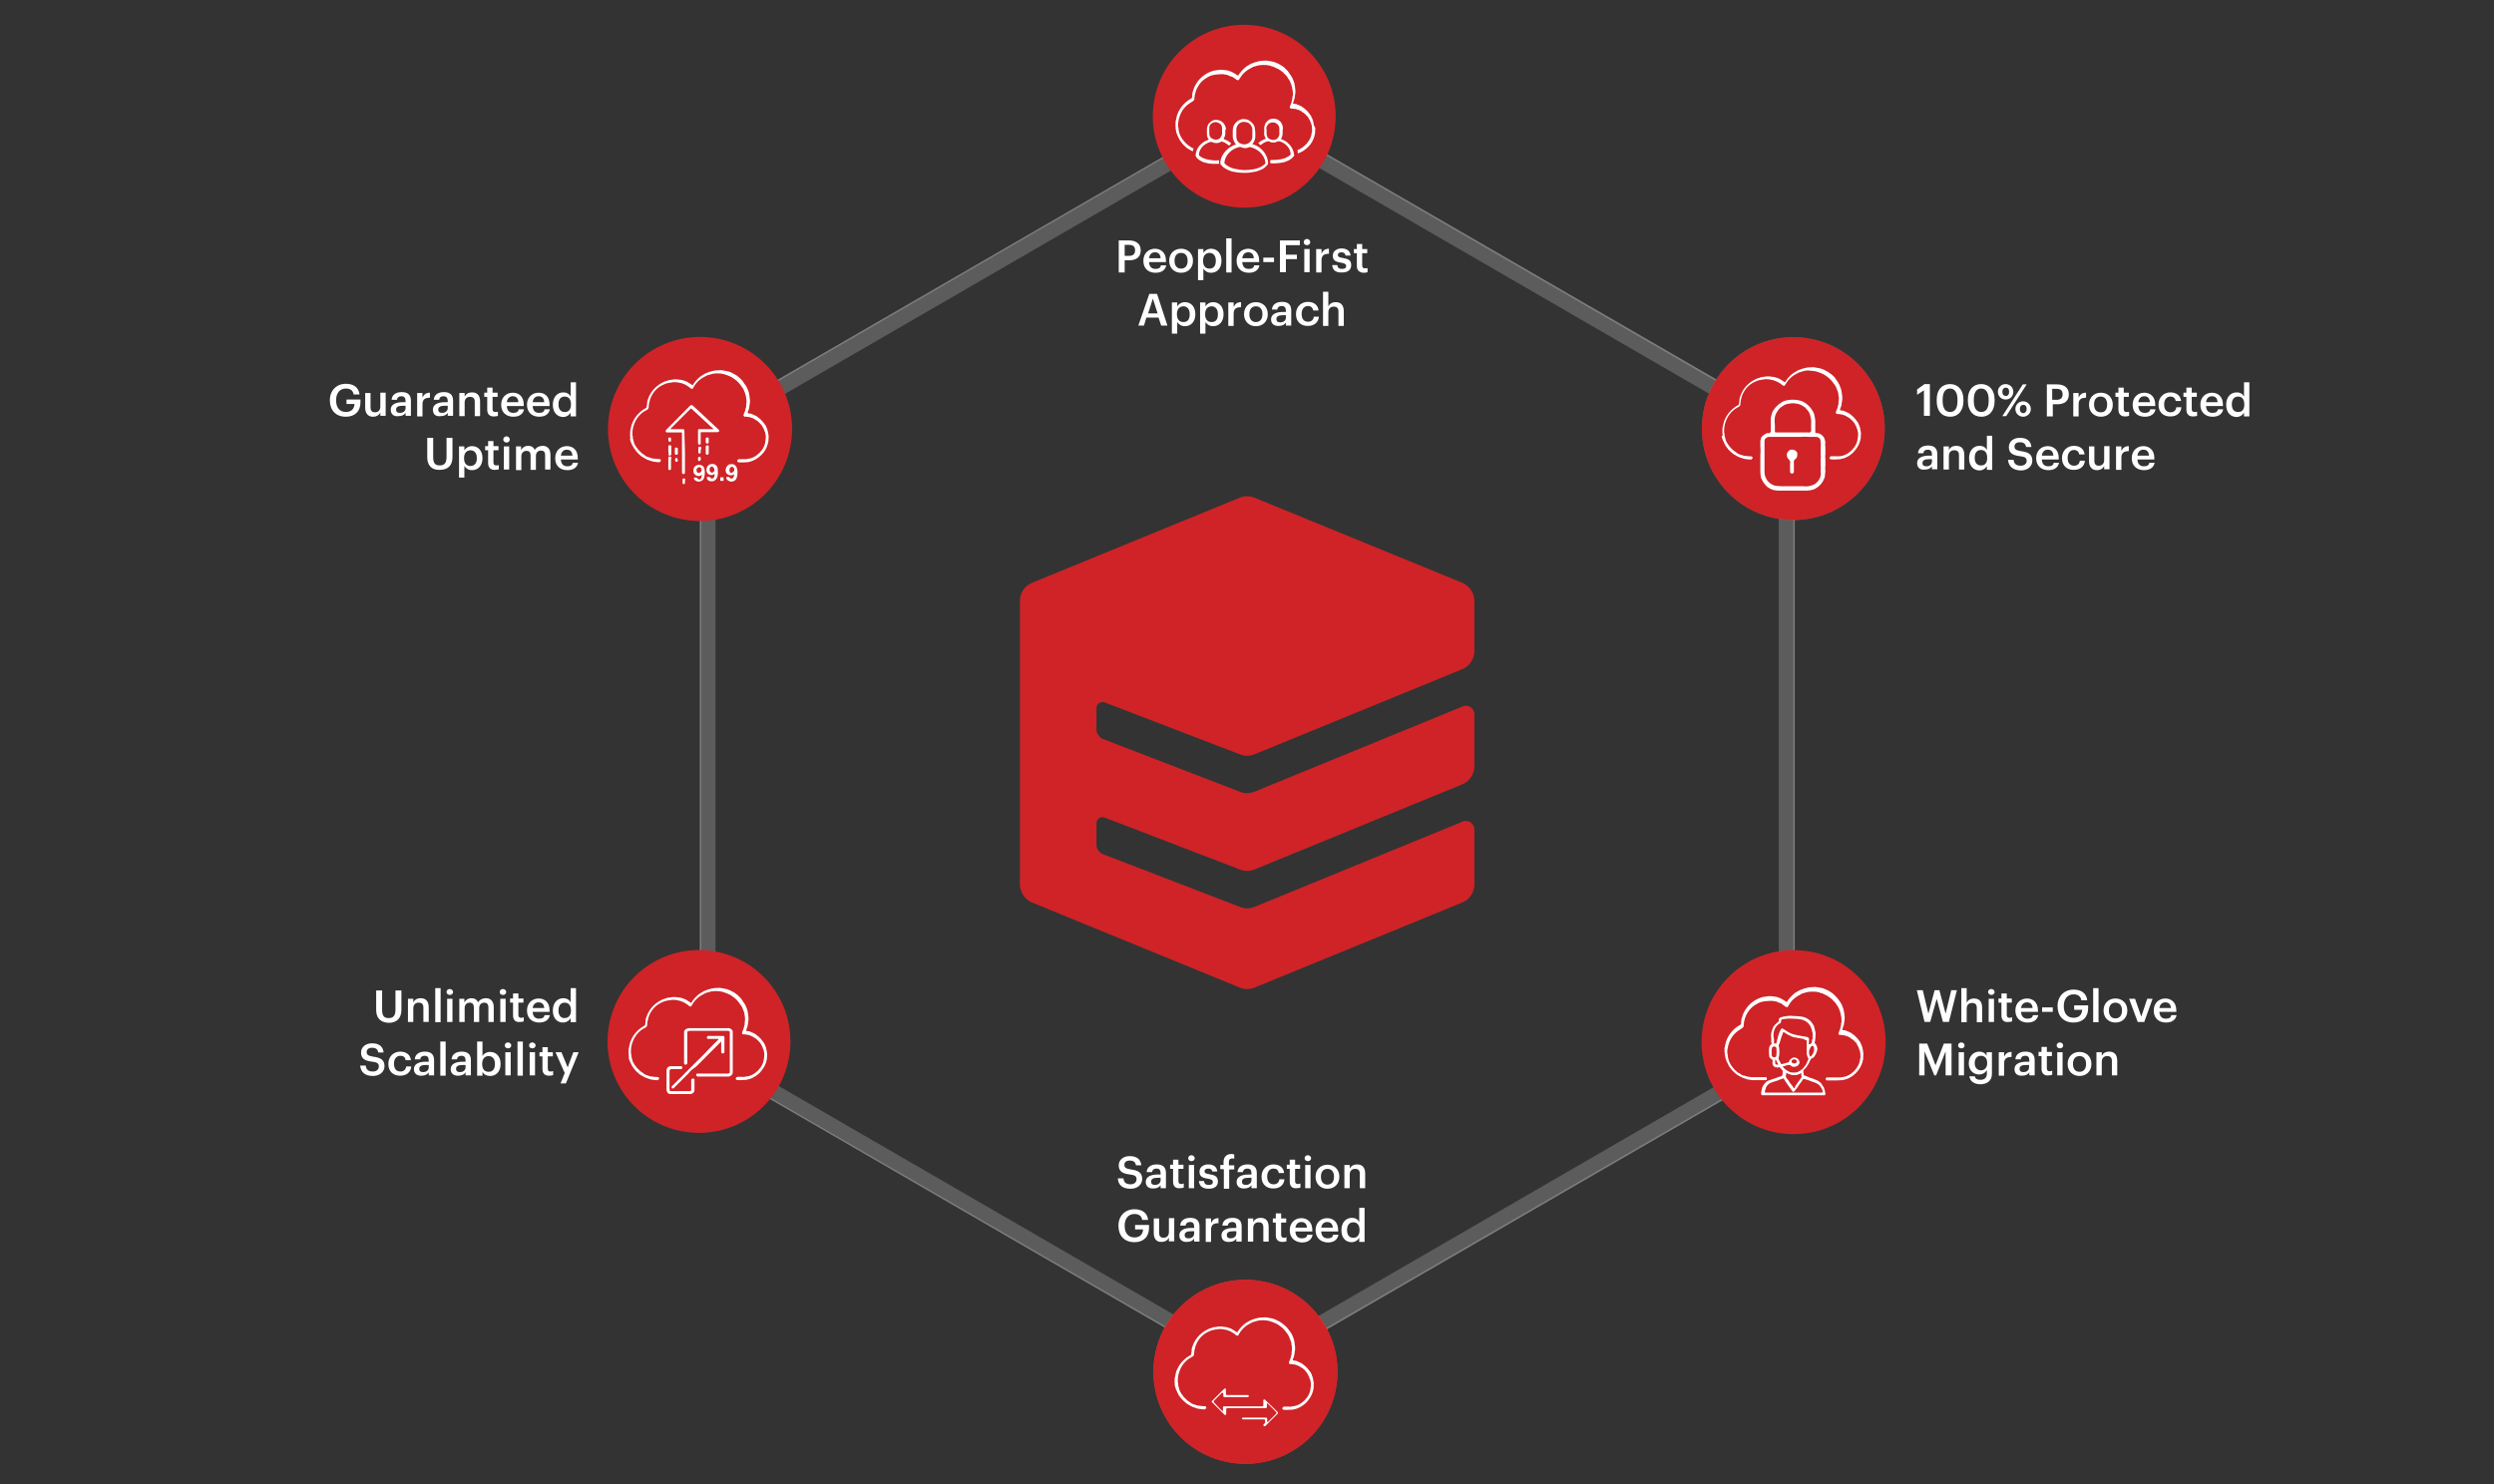 <svg enable-background="new 0 0 840 500" viewBox="0 0 840 500" xmlns="http://www.w3.org/2000/svg" xmlns:xlink="http://www.w3.org/1999/xlink"><rect x="0" y="0" width="840" height="500" fill="#333333" stroke="none"/><clipPath id="a"><path d="m23.9-100h792.1v672.5h-792.1z"/></clipPath><clipPath id="b"><path d="m420.1 36.4 184.4 106.7v213.5l-184.4 106.8-184.4-106.8v-213.5z"/></clipPath><clipPath id="c"><path d="m-15.2-100h870.3v672.5h-870.3z"/></clipPath><clipPath id="d"><path d="m23.9-100h792.1v672.5h-792.1z"/></clipPath><clipPath id="e"><circle cx="604" cy="144.4" r="30.8"/></clipPath><clipPath id="f"><path d="m-15.2-100h870.3v672.5h-870.3z"/></clipPath><clipPath id="g"><path d="m23.9-100h792.1v672.5h-792.1z"/></clipPath><clipPath id="h"><path d="m-15.2-100h870.3v672.5h-870.3z"/></clipPath><clipPath id="i"><path d="m23.9-100h792.1v672.5h-792.1z"/></clipPath><clipPath id="j"><path d="m420.1 36.4 184.4 106.7v213.5l-184.4 106.8-184.4-106.8v-213.5z"/></clipPath><clipPath id="k"><path d="m-15.2-100h870.3v672.5h-870.3z"/></clipPath><clipPath id="l"><path d="m23.9-100h792.1v672.5h-792.1z"/></clipPath><clipPath id="m"><path d="m-15.2-100h870.3v672.5h-870.3z"/></clipPath><clipPath id="n"><path d="m23.9-100h792.1v672.5h-792.1z"/></clipPath><clipPath id="o"><path d="m-15.2-100h870.3v672.5h-870.3z"/></clipPath><g clip-path="url(#a)"><g clip-path="url(#b)"><path clip-path="url(#c)" d="m235.9 143.6 184.4-106.8-.5-.9-184.4 106.8zm.3 213v-213.5h-1.1v213.5zm184.1 106.3-184.4-106.7-.5.9 184.4 106.8zm183.9-106.7-184.4 106.7.5.9 184.4-106.8zm-.2-213.1v213.5h1.1v-213.5zm-184.2-106.3 184.4 106.8.5-.9-184.4-106.8zm-184.1 106.3-.3-.5-.3.2v.3zm0 213.5h-.5v.3l.3.2zm184.4 106.8-.3.5.3.2.3-.2zm184.4-106.8.3.5.3-.2v-.3zm0-213.5h.5v-.3l-.3-.2zm-184.4-106.7.3-.5-.3-.2-.3.2z" fill="#fff" opacity=".2"/></g></g><g clip-path="url(#d)"><g clip-path="url(#e)"><path clip-path="url(#f)" d="m604 113.1c-17.3 0-31.4 14-31.4 31.4h1.1c0-16.7 13.6-30.3 30.3-30.3zm0 1c16.7 0 30.3 13.6 30.3 30.3h1.1c0-17.3-14-31.4-31.4-31.4zm30.3 30.3c0 16.7-13.6 30.3-30.3 30.3v1.1c17.3 0 31.4-14 31.4-31.4zm-30.3 30.3c-16.7 0-30.3-13.6-30.3-30.3h-1.1c0 17.3 14 31.4 31.4 31.4z" fill="#fff" opacity=".2"/></g></g><g clip-path="url(#g)"><ellipse clip-path="url(#h)" cx="419.6" cy="462.2" fill="#dc3837" rx="31" ry="31" transform="matrix(.16 -.987 .987 .16 -103.844 802.36)"/><g fill="#fff"><path clip-path="url(#h)" d="m442.5 42c-.1-.5-.2-1-.3-1.5-.1-.2-.2-.3-.2-.5-.2-.4-.4-.7-.5-1.1-.2-.1-.3-.3-.4-.5l-.8-1c-.1 0-.1-.1-.2-.1 0 0-.1-.1-.1-.2l-1.1-.9c-.2 0-.3-.1-.4-.3l-1.3-.6c-.2 0-.3 0-.4-.2-.2-.1-.5-.1-.7-.1-.7 0-.7-.3-.4-.8 0-.3.1-.6.3-.9.1-.7.2-1.4.3-2.1v-.7c-.1-.6-.1-1.2-.2-1.7-.1-.1-.1-.2-.1-.3s0-.2 0-.3c-.1-.4-.3-.8-.4-1.2-.1-.1-.2-.3-.2-.5l-.7-1.2c-.1-.1-.2-.2-.3-.4l-.7-1c-.1-.1-.3-.3-.4-.4l-.8-.8c-.2-.1-.3-.2-.4-.3l-1.1-.7c-.2-.1-.4-.2-.6-.3l-1.2-.5-.4-.1-1.6-.3c-.2 0-.4 0-.5-.1l-1.9.1-.7.1c-.9.2-1.9.5-2.8.9l-1.5.9c-1.1.9-2.1 1.9-2.8 3.1l-1.6-1c-.1 0-.3 0-.3-.2l-1.4-.5-.5-.1-1.6-.2h-.7l-2.1.3c-.3.1-.6.2-.9.3-1.4.5-2.6 1.3-3.6 2.3s-1.8 2.3-2.3 3.6c0 .3-.1.6-.3.9-.1.6-.2 1.2-.2 1.8 0 .1 0 .2-.1.3s-.1.1-.2.2c-1.9 1-3.5 2.7-4.4 4.7l-.4 1c-.2.8-.3 1.5-.5 2.3.1.2.1.4 0 .7l.1 1.8c.1.1.1.2.1.3v.3c.1.4.3.8.4 1.2.1.1.1.2.2.4l.7 1.4c.1.1.2.2.3.4.2.3.5.6.7.9l.5.5.9.8.3.2 1.2.7c.2 0 .4.1.5.2 0-.4.1-.7.2-1-.4-.1-.7-.3-1-.5l-.4-.3c-.4-.2-.8-.6-1.1-.9-.2-.1-.3-.2-.4-.4-.3-.3-.6-.6-.8-1-.1 0-.1-.1-.2-.2 0-.1-.1-.1-.1-.2-.3-.4-.5-.9-.7-1.4 0-.1-.1-.2-.1-.4-.2-.5-.3-1.1-.3-1.7-.1-.2-.1-.4-.1-.5-.1-.7 0-1.4.2-2.1 0-.3.1-.5.2-.8.3-1.1.8-2.1 1.5-3s1.6-1.6 2.6-2.2c.7-.4 1.1-.7 1-1.5 0-.1 0-.2.1-.3-.1-.3 0-.6.1-.8.2-1.2.7-2.3 1.4-3.3s1.6-1.8 2.7-2.4c.8-.5 1.6-.8 2.5-.9.2-.1.5-.1.8-.1.7-.1 1.3-.1 2-.1.2 0 .4 0 .5.1.6 0 1.2.2 1.7.5.1 0 .2 0 .3.1.5.1.9.3 1.3.6.2.1.4.2.5.4.9.5.9.5 1.4-.3.9-1.6 2.3-2.8 4-3.6.3-.2.6-.4 1-.4.8-.3 1.7-.5 2.6-.5h.6c.6 0 1.1 0 1.7.2.2 0 .5 0 .6.2.5.1 1 .2 1.4.5.1 0 .3.1.4.2.5.1.9.4 1.3.7.2 0 .3.1.4.3.4.2.7.5 1 .9.1 0 .1.1.2.1 0 .1.1.1.1.2.4.3.7.7.9 1.2.1.1.2.2.3.4.3.4.5.8.6 1.2.1.2.2.3.2.5.2.5.3 1.1.4 1.7.1.2.1.4.1.5.1.7.1 1.4-.1 2 0 .3 0 .5-.1.8-.1.7-.3 1.4-.6 2-.1.2-.2.5-.2.7.1.1.2.3.3.4.4 0 .9 0 1.3.1h.3c.1 0 .2.1.3.1.5.1 1.1.3 1.5.6.2 0 .3.1.4.3.4.2.7.4 1 .7.2.1.3.2.4.4.4.3.7.7.9 1.1.1 0 .1.1.1.2.3.4.5.9.6 1.4.2.1.1.3.2.5.2.6.2 1.2.2 1.8.1.3 0 .5-.1.8-.1 2.5-2.4 5.1-4.8 6 .1.3.1.7.1 1.1 1.3-.4 2.5-1.2 3.5-2.2s1.7-2.2 2.1-3.6c0-.3.1-.5.2-.8 0-.7.1-1.3.1-2-.5-.8-.5-1-.5-1.1z"/><path clip-path="url(#h)" d="m416.4 44.9v1.1c0 .5.1 1 .4 1.5.3.4.7.8 1.2.9.4.2.9.3 1.4.2.5 0 .9-.2 1.3-.5.3-.2.6-.5.8-.9s.3-.7.3-1.1c0-.8 0-1.7 0-2.5 0-.6-.3-1.2-.7-1.7-.3-.3-.7-.6-1.2-.7-.4-.1-.9-.2-1.4-.1-.6.1-1.1.4-1.5.9s-.6 1.1-.6 1.7zm2.6 12.4c1.1 0 2.3-.1 3.4-.3.8-.2 1.6-.4 2.3-.8.5-.3 1-.6 1.4-1 0 0 .1-.1.1-.1v-.1c0-.4-.1-.8-.2-1.2-.4-1.2-1.2-2.3-2.2-3-.8-.6-1.7-1-2.6-1.2-.2-.1-.3-.1-.5 0-.4.2-.9.3-1.3.3-.5 0-.9-.1-1.3-.3-.2-.1-.4-.1-.6-.1-.3.1-.7.2-1 .3-1.2.4-2.2 1.2-3 2.2-.6.8-1 1.7-1.1 2.7v.3s.1.2.2.2c.2.2.4.4.6.5 1 .7 2.2 1.2 3.5 1.3.5.2 1.4.2 2.3.3zm3.8-12.4v1c0 .9-.3 1.8-.9 2.5-.1.2-.1.2.1.2 1.3.4 2.5 1.2 3.4 2.2.5.6.9 1.2 1.2 1.9s.5 1.6.5 2.4c0 .2-.1.3-.2.4-.5.6-1.1 1.2-1.8 1.5-.9.4-1.8.8-2.7.9-1.4.3-2.8.4-4.1.3-1.1 0-2.1-.2-3.2-.4-1.1-.3-2.1-.8-3-1.4-.3-.3-.6-.6-.9-.9-.1-.1-.2-.3-.2-.5 0-1.1.4-2.2 1-3.1.8-1.2 1.9-2.2 3.2-2.8.3-.2.7-.3 1-.4.1 0 .1-.1 0-.2-.4-.4-.6-.9-.8-1.4-.1-.3-.2-.7-.2-1 0-.7 0-1.4 0-2.1 0-.6.1-1.2.4-1.8s.7-1 1.2-1.4c.6-.4 1.3-.7 2-.7.6 0 1.2.1 1.8.4.5.3 1 .7 1.4 1.2.5.6.7 1.4.7 2.1.1.5.1.8.1 1.1z"/><path clip-path="url(#h)" d="m426.6 44.1v1c0 .3.1.6.2.9s.3.5.6.7.6.3.9.4.7 0 1 0c.4-.1.9-.3 1.1-.7.3-.3.5-.8.5-1.2 0-.7 0-1.3 0-2 0-.2-.1-.5-.2-.7s-.2-.4-.4-.6c-.3-.3-.6-.5-1-.6s-.8-.1-1.1 0c-.5.1-.9.3-1.2.7s-.5.8-.5 1.3c.1.2.1.5.1.8zm5.4 0v.8c0 .6-.2 1.3-.5 1.8-.1.1-.1.2.1.2 1 .4 1.9.9 2.6 1.7.6.6 1.1 1.4 1.4 2.3.1.4.2.9.3 1.3 0 .2-.1.4-.2.5-.4.5-1 1-1.6 1.3-.8.4-1.6.7-2.4.8-1.2.2-2.4.3-3.7.2-.1 0-.2-.1-.2-.2 0-.2 0-.5.1-.8 0-.1.1-.1.1-.1.8 0 1.6 0 2.4-.1 1.3-.1 2.6-.5 3.7-1.2.2-.1.4-.3.5-.5 0 0 .1-.1.1-.1 0-.1 0-.1 0-.2-.1-.9-.4-1.7-1-2.4-.7-.9-1.7-1.5-2.8-1.8h-.1c-.1 0-.2 0-.3 0s-.2 0-.3.1c-.4.2-.9.4-1.4.3-.5 0-1-.1-1.4-.4-.1 0-.1 0-.2 0s-.2 0-.2 0c-.9.2-1.7.7-2.3 1.2-.1.1-.2.1-.3 0s-.3-.4-.5-.5c-.1-.1-.1-.1 0-.2.6-.5 1.3-.9 2-1.2.1 0 .2-.1.3-.1s.1-.1.1-.2c-.4-.6-.6-1.2-.5-1.9 0-.5 0-1 0-1.5 0-.6.2-1.2.5-1.8.4-.5.8-.9 1.4-1.2.8-.3 1.6-.3 2.4 0s1.4.9 1.7 1.7c.2.4.3.8.3 1.3-.1.4-.1.7-.1.9z"/><path clip-path="url(#h)" d="m411.6 44.1c0-.3 0-.7 0-1s-.1-.6-.2-.8c-.1-.3-.3-.5-.6-.7s-.6-.3-.9-.4-.7-.1-1 0c-.4.1-.8.3-1.1.6s-.5.8-.5 1.2v2.1c0 .3.1.6.2.8.1.3.3.5.6.7s.6.3.9.4.7.1 1 0c.4-.1.9-.3 1.1-.7s.5-.8.5-1.2c0-.3 0-.7 0-1zm1.1 0v.8c0 .6-.2 1.2-.5 1.7-.1.2-.1.2.1.3.7.3 1.4.6 2 1.1.1.1.2.2.3.2.1.1.1.1 0 .2-.2.2-.4.4-.5.6-.1.1-.1.1-.2 0-.5-.4-1-.7-1.5-1-.3-.1-.7-.3-1-.3h-.1s-.1 0-.1.1c-.5.3-1 .4-1.6.4-.4 0-.9-.1-1.3-.3-.1 0-.2-.1-.3-.1s-.2 0-.3 0c-1 .3-1.9.8-2.6 1.5s-1.2 1.7-1.3 2.7v.2c0 .1.1.1.1.2.6.5 1.2.9 2 1.1.8.3 1.7.4 2.5.5.7.1 1.4.1 2 0 .1 0 .2 0 .2.2v.8c0 .1 0 .2-.1.2-.7 0-1.3 0-2 0-.4 0-.8-.1-1.2-.1-.7-.1-1.4-.3-2.1-.5-.7-.3-1.4-.7-2-1.3-.1-.1-.2-.3-.3-.4s-.1-.3-.2-.4c0-.1 0-.3 0-.4.1-.9.4-1.7.9-2.5.8-1.1 1.8-1.9 3.1-2.4.1-.1.3-.1.4-.2 0-.1-.1-.2-.2-.3-.3-.5-.4-1-.4-1.5s0-1.1 0-1.6c0-.6.2-1.3.5-1.8.4-.5.9-.9 1.4-1.2.8-.3 1.6-.3 2.4 0s1.4.9 1.8 1.7c.2.4.3.8.3 1.3-.2 0-.2.3-.2.5z"/><path clip-path="url(#h)" d="m580.2 146.9-.1-1.7c.1-.2.1-.4 0-.7.2-.8.3-1.5.5-2.3.1-.3.2-.7.4-1 .9-2 2.4-3.6 4.4-4.7.1 0 .2-.1.2-.2.1-.1.1-.2.1-.3.1-.6.2-1.2.2-1.8.1-.3.2-.6.3-.9.5-1.4 1.3-2.6 2.3-3.6s2.3-1.8 3.6-2.3c.3 0 .6-.1.9-.3l2.1-.3h.7l1.6.2.5.1 1.4.5c.1.1.2.1.3.2l1.6 1c.7-1.2 1.7-2.3 2.8-3.1l1.5-.9c.9-.4 1.8-.7 2.8-.9l.7-.1 1.9-.1c.2.1.4.1.5.1l1.6.3.4.1 1.2.5c.2.2.4.3.6.3l1.1.7c.1.2.3.3.4.3l.8.7c.1.1.3.3.4.4l.7 1c0 .2.1.3.3.4l.7 1.3c0 .2.1.4.2.5.1.4.3.8.4 1.2v.3c0 .1.1.2.1.3.1.6.1 1.2.2 1.7v.7c-.1.7-.2 1.4-.3 2.1-.1.3-.2.6-.3.9-.3.5-.3.8.4.8.2 0 .5.1.7.1.1.2.3.1.4.2l1.3.6c.1.1.3.2.4.3l1.1.9c0 .1.1.1.1.2 0 0 .1.1.2.1l.8 1c.1.2.2.4.4.5l.5 1.1c0 .2.1.4.2.5.1.5.2 1 .3 1.5 0 .2 0 .4.1.5l-.1 2c-.1.2-.2.5-.2.8-.4 1.4-1.2 2.6-2.2 3.7s-2.3 1.8-3.6 2.2c-.3 0-.5 0-.8.2l-2 .1h-.7c-.4-.1-.9.1-1-.5 0-.1.1-.3.2-.4s.2-.2.4-.2h1.9c.3.1.5.1.8 0 3-.1 6.1-3.2 6.2-6.2.1-.2.1-.5.1-.8.1-.6 0-1.2-.2-1.8 0-.2 0-.4-.2-.5-.1-.5-.3-1-.6-1.4 0-.1 0-.2-.1-.2-.2-.4-.5-.8-.9-1.1-.1-.2-.2-.3-.4-.4-.3-.3-.6-.6-1-.7-.1-.1-.3-.2-.4-.3-.5-.3-1-.5-1.5-.6-.1-.1-.2-.1-.3-.1s-.2 0-.3 0c-.4-.1-.9-.2-1.3-.1l-.3-.4c0-.2.1-.5.2-.7.3-.6.5-1.3.6-1.9.1-.2.2-.5.1-.8.1-.7.2-1.3.1-2 0-.2 0-.4-.1-.5 0-.6-.1-1.1-.4-1.7 0-.2-.1-.4-.2-.5-.1-.4-.3-.9-.6-1.2 0-.2-.1-.3-.3-.4-.2-.4-.5-.8-.9-1.2 0-.1-.1-.1-.1-.2s-.1-.1-.2-.1c-.3-.4-.6-.7-1-.9-.1-.1-.2-.2-.4-.3-.4-.3-.8-.6-1.2-.7-.1-.1-.2-.2-.4-.2-.4-.2-.9-.4-1.4-.5-.2-.2-.4-.1-.6-.2-.5-.1-1.1-.2-1.7-.2l-.7-.1c-.9 0-1.7.2-2.6.5-.4.1-.7.2-1 .4-1.7.8-3.1 2-4 3.6-.6.9-.5.9-1.4.3-.1-.2-.3-.3-.5-.4-.4-.3-.8-.5-1.3-.7-.1-.1-.2-.1-.3-.1-.5-.3-1.1-.4-1.7-.5-.2-.1-.3-.1-.5-.1-.7-.1-1.4-.1-2 .1-.3 0-.5 0-.8.1-.9.1-1.7.5-2.5.9-1.1.6-2 1.4-2.7 2.4s-1.2 2.1-1.4 3.3c-.1.2-.2.5-.1.8-.1.1-.1.2-.1.4.1.8-.3 1.2-1 1.5-1 .5-1.9 1.3-2.6 2.2s-1.2 1.9-1.5 3c-.1.2-.2.5-.2.8-.2.7-.2 1.4-.2 2.1v.3c0 .1.1.2.1.3 0 .6.1 1.1.3 1.7l.1.4c.1.5.4 1 .7 1.4 0 .1 0 .2.1.2 0 .1.1.1.2.2.2.4.4.7.8 1 .1.2.2.3.4.4.3.4.7.7 1.1.9l.4.3c.3.3.7.5 1.1.6.1.1.1.1.2.1h.3c.5.3 1.1.4 1.7.4.2.1.4.1.7.1.4.1.9-.1 1.3.2l.1.4c0 .1-.1.2-.2.3s-.2.2-.3.2h-.7l-1.6-.2-.6-.2-1.2-.4c-.2-.1-.4-.2-.6-.3l-1.2-.7-.3-.2-.9-.8-.5-.5c-.2-.3-.5-.6-.7-.9-.1-.2-.2-.3-.3-.4l-.7-1.4c0-.1 0-.3-.2-.4-.1-.4-.3-.8-.4-1.2 0-.1 0-.2 0-.3s.4 0 .3 0z"/><path clip-path="url(#h)" d="m612.6 161.7c-.1.2-.2.4-.4.5-.3.4-.7.8-1.2 1-.5.3-1 .4-1.5.5l-.3.1c-.7.1-1.4.1-2.1 0h-.7-3.5-1.1-.4c-.2 0-.5 0-.7 0s-.5 0-.8 0c-.4 0-.7 0-1.1-.1-.1 0-.1 0-.2 0s-.2 0-.2 0c-.5 0-1-.2-1.4-.4-.5-.2-.9-.5-1.3-.9s-.7-.8-.9-1.3c-.4-.7-.5-1.5-.5-2.2v-.4-3.5-.4-1.6-.4-3.5-.5c0-.4.2-.8.5-1 .3-.3.7-.4 1.1-.4h1.2 1.1 7.9c1.2-.1 2.4-.1 3.6 0h.4.4 1.1c.7 0 1.6.3 1.6 1.7.1.6.1 1.3 0 1.9v2.1c.1.6.1 1.3 0 1.9v2.2c.1.6.1 1.1 0 1.7.2 1.1 0 2.2-.6 3zm-13.9-23.2c.4-.7.9-1.2 1.6-1.6.6-.5 1.4-.8 2.2-.9h.2c.8-.2 1.5-.2 2.3 0h.3c.9.2 1.8.6 2.5 1.2h.1c.2.1.3.3.4.5.8.7 1.4 1.7 1.5 2.8l.1.4c.1.5.2 1 .1 1.5v.4 1.5c0 .6.1 1-.2 1.2-.1.1-.2.1-.3.2-.1 0-.2.1-.4 0-.2 0-.4 0-.6 0h-.9-.4-2.2-.4-3.6-1.4-1.2c-.1 0-.2 0-.3 0s-.2-.1-.2-.1c-.1-.1-.1-.1-.1-.2s0-.2 0-.3v-.8-.6-.5c-.2-1.6-.2-3.3.9-4.7zm15.7 9c-.1-.1-.2-.2-.2-.3-.3-.4-.6-.7-1-.9s-.8-.4-1.3-.4c-.1 0-.2 0-.2 0-.1 0-.2-.1-.2-.1-.1-.1-.1-.1-.1-.2s0-.2 0-.3v-3.6c-.1-.8-.2-1.7-.5-2.5-.8-1.7-2.1-3.2-3.9-4-2-.7-4.1-.7-6.1-.1-1.7.8-3.1 2.1-4 3.8v.1c-.3.8-.5 1.6-.5 2.4v.7 3.4l-.1.1c-.1.1-.2.2-.4.3s-.3.1-.5 0h-.1c-.7.2-1.4.7-1.9 1.2l-.1.1c-.3.7-.5 1.4-.4 2.1v1c.1 1 .1 2.1 0 3.1v4.8.8c0 .6.1 1.2.2 1.9.5 1.3 1.3 2.4 2.3 3.3.1 0 .2 0 .3.1.1 0 .1.1.2.2l.4.2c.1 0 .1 0 .2.1.9.4 1.9.5 2.8.5h4 4.7c1 0 2.1-.1 3.1-.5.8-.4 1.6-1 2.2-1.7s1-1.5 1.3-2.4l.2-2c-.1-.6-.1-1.2 0-1.8v-2.2c-.1-.6-.1-1.2 0-1.8v-2.3c-.1-.5-.1-1.1 0-1.6-.1-.5-.2-1-.4-1.5z"/><path clip-path="url(#h)" d="m605.3 152.5c-.1-.3-.4-.5-.6-.7-.3-.2-.6-.3-.9-.3-.8-.1-1.4.1-2 1.4 0 .4 0 .7.1 1s.3.6.6.9c.2.2.3.4.4.6s.1.5 0 .8v.3.6 1.5c0 .7.2.9.5.9.3.1.6.1.8-.5v-.3-2.4c0-.1 0-.2 0-.3-.1-.4 0-.8.2-1.1l.1-.1.3-.2c.3-.3.5-.6.5-1 .1-.3.1-.7 0-1.1z"/><path clip-path="url(#h)" d="m598.1 357h-.2v1.2c0 .1.1.2.1.2 0 .1.1.1.2.2.1 0 .2.1.2.1s.2 0 .3 0c.2 0 .2-.1.1-.3zm6.2 1.3c.5 0 .9-.3.9-.7s-.4-.7-.9-.7-.9.3-.9.7c0 .2.1.4.3.5.1.1.4.2.6.2zm5.4-5.2c-.2.4-.4.8-.4 1.2s0 .9.2 1.3c.1.4.3.5.6.1.5-.5.8-1.2.9-1.9 0-.1 0-.3 0-.4 0-.4 0-.9-.5-1-.4-.1-.6.3-.8.7zm-4.6 12.2c.5-.7 1-1.4 1.5-2.1.1-.1.1-.1.1-.2s.1-.2.1-.2c0-.1 0-.2 0-.2 0-.1-.1-.1-.1-.2v-.2-.7c-.5.3-1 .5-1.6.7h-.2-1.1-.2c-.7-.2-1.4-.4-2-.8v.5.2c-.1.2-.2.4-.1.6s.1.4.3.6c.1.2.3.3.4.5l.1.1c.3.6.7 1.1 1.1 1.6l.1.1c.2.3.4.6.6.9.1.2.2.2.4 0 0-.4.3-.8.6-1.2zm7.1-.1c-.6-.4-1.2-.6-1.9-.8l-.5-.2c-.5-.2-1-.4-1.5-.5-.9-.3-.9-.3-1.4.5l-1.1 1.5-.1.2c-.4.5-.7 1-1.1 1.5-.5.6-.7.6-1.1 0l-1.7-2.4-.2-.3c-.2-.4-.5-.7-.7-1.1s-.4-.3-.7-.1c-.5.1-1 .3-1.4.5-.2 0-.4.2-.6.2-.7.2-1.4.4-2 .7-.1 0-.2.1-.3.2-.6.4-1 .9-1.2 1.6v.1c-.1.2-.2.4-.2.7-.2.6-.2.6.5.6h18c1.1 0 1.1 0 .7-1 0-.1 0-.1 0-.2s-.1-.1-.1-.1c-.3-.5-.7-1.2-1.4-1.6zm-15.5-11.2v.3 1c0 .7.6 1.1 1.3.8.1 0 .2-.1.2-.2.1-.1.1-.2.1-.3.1-.8.1-1.7 0-2.5l-.1-.2c-.1-.2-.3-.3-.4-.3-.2-.1-.4 0-.5 0-.2.1-.3.2-.4.3s-.1.3-.1.5c-.1.2-.1.4-.1.6zm.8-3.8v.3.8c0 .4.4.2.6.3s.2-.1.2-.2l.5-2c.1-.1.1-.3.1-.4.2-.7.5-1.4.8-2 .2-.3.3-.6.7-.5l.8.5c1.2.9 2.5 1.5 3.9 1.7.3.1.6.2 1 .2.8.2 1.5.3 2.3.4.5.1.9.3.9.8v.3c0 .4-.1.8-.1 1.1s0 .4.4.3c.7-.3.7-.8.7-1.4.2-.4.3-.8.2-1.2.1-.7 0-1.5-.3-2.2 0-.1 0-.3-.1-.4-.2-.7-.6-1.4-1.2-2-.6-.5-1.3-.9-2-1.1-1-.2-2-.3-3.1-.3h-.2c-1.1-.1-2.2 0-3.3.2-.3.1-.4.2-.4.5 0 .2 0 .4-.1.6s-.3.3-.5.4c-.6.3-1.1.9-1.4 1.5l-.1.2s-.1.1-.1.1v.2c-.3.6-.4 1.3-.4 1.9v.2zm10-.2h-.2-.3s-.1-.1-.1-.1h-.1l-2.3-.4c-.3.1-.5-.2-.8-.2-1-.4-1.9-.9-2.8-1.5-.3-.2-.3-.1-.4.2-.4 1-.7 2-1 3 0 .3-.2.5-.2.7-.1.1-.2.2-.2.3v.4c.1.5.2 1 .2 1.5v.8c0 .6-.1 1.3-.3 1.9 0 .2.1.4.2.5l.6 1.2c.1.2.2.2.4.2.7-.2 1.4-.4 2.1-.6h.1s.1-.1.1-.1 0-.1.1-.1v-.1l.1-.3c.3-.5.8-.8 1.3-1h.5c.3 0 .6.1.8.3.3.2.5.4.6.6l.2.7v.2c-.1.3-.2.5-.4.7s-.4.4-.7.5c-.1 0-.1 0-.2 0s-.1 0-.2.1c-.2 0-.5 0-.7 0s-.4-.1-.6-.3c-.5-.5-1-.3-1.5-.2-.4.2-.9.3-1.4.4.5.7 1.1 1.2 1.9 1.6.3.2.7.4 1.1.4h.3c.3.1.7.1 1 0h.2c.4 0 .8-.2 1.2-.5h.1c.6-.4 1.1-.8 1.5-1.4l.1-.1c.4-.5.7-1 .9-1.6.1-.2.2-.5.3-.7.1-.1.2-.2.1-.3-.3-.5-.5-1.1-.6-1.7v-.2-.5-.2-2.2-.7c0-.8.2-.7-.7-.9zm-8.6-5.7c.3-.1.2-.3.2-.5s0-.5.2-.7c.1-.2.3-.3.6-.4 1.4-.4 2.9-.6 4.4-.4.8 0 1.7.1 2.5.2.9.1 1.7.5 2.4 1s1.3 1.3 1.7 2.1c0 .1.1.1.1.2v.1c.2.7.4 1.4.5 2.1v.5c0 .8-.1 1.6-.2 2.4 0 0-.1.1-.1.1v.1.1.2c.5.5.8 1.1.9 1.8v.4c-.2 1-.6 1.9-1.3 2.7-.4.1-.7.3-.9.6s-.4.6-.5 1c-.5 1-1.1 1.9-1.9 2.6-.1 0-.1.1-.1.2v.2.3c0 .2 0 .4.1.6v.3c0 .1.1.2.1.2.1.1.1.1.2.1h.2l.7.3c.7.3 1.4.6 2.2.8l.2.1 1.2.5.8.6.3.3.9 1.4c.2.6.4 1.3.5 1.9v.4c0 .1-.1.2-.2.3h-21.2c-.4-.4-.2-.8-.2-1.2.1-.4.2-.9.3-1.3l.3-.7c.4-.6.8-1.1 1.3-1.5l.4-.2 1.7-.6c.7-.2 1.3-.4 1.9-.7h.2c1-.3 1.1-.4 1.1-1.4 0-.1 0-.3 0-.4s.1-.3 0-.3c-.4-.3-.5-.7-.9-1-.1-.2-.2-.3-.4-.1-.3.1-.6.1-.8 0-.3 0-.5-.1-.8-.3-.6-.5-.5-1.1-.5-1.8 0-.2.2-.4-.1-.5-.4-.2-.8-.6-1-1-.1-.8-.1-1.6-.1-2.4 0-.5.1-.9.3-1.3l.4-.4c.4-.2.1-.5.1-.8l-.1-.1c.1 0 .1-.1.1-.2 0-.7-.1-1.3-.1-2v-.3l.1-.4v-.2c.2-.7.4-1.4.7-2 .4-.5.8-1 1.3-1.4z"/><path clip-path="url(#h)" d="m627.5 354.1c-.1-.5-.2-1-.3-1.5-.1-.2-.2-.3-.2-.5-.2-.4-.4-.7-.5-1.1-.2-.1-.3-.3-.4-.5l-.8-1c-.1 0-.1-.1-.2-.1s-.1-.1-.1-.2l-1.1-.9c-.2 0-.3-.1-.4-.3l-1.3-.6c-.2 0-.3 0-.4-.2-.2-.1-.5-.1-.7-.1-.7 0-.7-.3-.4-.8 0-.3.1-.6.3-.9.1-.7.2-1.4.3-2.1 0-.2 0-.4 0-.7-.1-.6-.1-1.2-.2-1.7-.1-.2-.2-.3-.1-.5-.1-.4-.3-.8-.4-1.2-.1-.2-.2-.4-.2-.6l-.7-1.2c-.1-.1-.2-.2-.3-.4l-.8-1-.4-.4-.8-.8c-.2-.1-.3-.2-.4-.3l-1.1-.7c-.2-.1-.4-.2-.6-.3l-1.2-.5-.4-.1-1.6-.3c-.2 0-.4 0-.5-.1l-1.9.1-.7.1c-.9.2-1.9.5-2.8.9l-1.6.9c-1.1.9-2.1 1.9-2.8 3.1l-1.6-1c-.1 0-.3 0-.3-.2l-1.4-.5-.5-.1-1.6-.2h-.6l-2.1.3c-.3.1-.6.2-.9.3-1.4.5-2.6 1.3-3.6 2.3s-1.8 2.3-2.3 3.6c0 .3-.1.6-.3.9-.1.6-.2 1.2-.2 1.8 0 .1 0 .2-.1.3s-.1.1-.2.2c-1.9 1-3.5 2.7-4.4 4.7-.1.3-.2.7-.4 1-.2.8-.3 1.5-.5 2.3.1.2.1.5 0 .7l.2 1.7c.1.1.1.2.1.3v.3c.1.4.3.8.4 1.2.1.1.1.3.2.4.2.5.5.9.7 1.4.1.1.2.2.3.4l.7.9.5.5.9.8.3.2 1.2.7c.2 0 .4.1.6.3l1.2.4.6.2 1.6.2h4.5c.2 0 .3-.2.3-.5s-.1-.5-.3-.5h-3.9c-.3 0-.6 0-.9 0-.2 0-.5 0-.7-.1-.6 0-1.2-.2-1.7-.4-.1 0-.2 0-.3 0s-.2-.1-.2-.1c-.4-.1-.8-.3-1.1-.6l-.4-.2c-.4-.2-.8-.6-1.1-.9-.2-.1-.3-.2-.4-.4-.3-.3-.6-.6-.8-1-.1 0-.1-.1-.2-.2 0-.1-.1-.1-.1-.2-.3-.4-.5-.9-.7-1.4l-.1-.4c-.2-.5-.3-1.1-.3-1.7-.1-.2-.1-.4-.1-.5-.1-.7 0-1.4.2-2.1 0-.3.1-.5.2-.8.3-1.1.8-2.1 1.5-3s1.6-1.6 2.6-2.2c.7-.4 1.1-.7 1-1.5 0-.1 0-.2.1-.4-.1-.3 0-.6.1-.8.2-1.2.7-2.3 1.4-3.3s1.6-1.8 2.7-2.4c.8-.5 1.6-.8 2.5-.9.2-.1.5-.1.8-.1.7-.1 1.3-.1 2-.1.2 0 .4 0 .5.1.6 0 1.2.2 1.7.5.1 0 .3 0 .3.1.5.1.9.4 1.2.7.2.1.4.2.5.4.9.5.9.5 1.4-.4.9-1.6 2.3-2.8 4-3.6.3-.2.6-.4 1-.4.8-.3 1.7-.5 2.6-.5h.6c.6 0 1.1 0 1.7.2.2 0 .5 0 .6.2.5.1 1 .2 1.4.5.1 0 .3.1.4.2.5.2.9.4 1.2.7.2 0 .3.1.4.3.4.2.7.5 1 .9.1 0 .1.1.2.1 0 .1.1.1.1.2.4.3.7.7.9 1.2.1 0 .1.1.2.2 0 .1.1.1.1.2.3.4.5.8.6 1.2.1.2.2.3.2.5.2.5.3 1.1.4 1.7.1.2.1.4.1.5.1.7.1 1.4-.1 2 0 .3 0 .5-.1.8-.1.7-.3 1.3-.6 1.9-.1.2-.2.5-.2.7l.3.4c.4-.1.9 0 1.3.1h.3c.1 0 .2.1.3.1.5.1 1.1.3 1.5.6.2 0 .3.1.4.3.4.2.7.4 1 .7.2.1.3.2.4.4.4.3.7.7.8 1.1.1 0 .1.1.1.2.3.4.5.9.6 1.4.2.1.1.3.2.5.2.6.2 1.2.2 1.8.1.3 0 .5-.1.8-.2 3-3.2 6.1-6.2 6.2-.2.1-.5.1-.8.1h-4.2c-.1 0-.2.1-.3.2s-.1.2-.1.3 0 .2.1.3.2.2.3.2h3.4l2-.1c.2-.1.5-.2.8-.2 1.4-.4 2.6-1.2 3.6-2.2s1.8-2.3 2.2-3.7c0-.3.1-.5.2-.8 0-.7.1-1.3.1-2-.1-.5-.1-.7-.1-.9z"/><path clip-path="url(#h)" d="m395.7 467-.1-1.7c.1-.2.1-.4 0-.7.2-.8.3-1.5.5-2.3.1-.3.2-.7.4-1 .9-2 2.4-3.6 4.4-4.7.1 0 .2-.1.2-.2.1-.1.1-.2.1-.3.1-.6.2-1.2.2-1.8.1-.3.2-.6.3-.9.5-1.4 1.3-2.6 2.3-3.6s2.3-1.8 3.6-2.3c.3 0 .6-.1.9-.3l2.1-.3h.7l1.6.2.5.1 1.4.5c.1.1.2.1.3.2l1.6 1c.7-1.2 1.7-2.3 2.8-3.1l1.5-.9c.9-.4 1.8-.7 2.8-.9l.7-.1 1.9-.1c.2.1.4.1.5.1l1.6.3.4.1 1.2.5c.2.2.4.3.6.3l1.1.7c.1.2.3.3.4.3l.9.8.4.4.8 1c0 .2.1.3.3.4.2.4.5.8.7 1.2 0 .2.1.4.2.5.1.4.3.8.4 1.2v.3c0 .1.1.2.1.3.1.6.1 1.2.2 1.7v.7c-.1.7-.2 1.4-.3 2.1-.1.3-.2.6-.3.9-.3.5-.3.8.4.8.2 0 .5.1.7.1.1.2.3.1.4.2l1.3.6c.1.1.3.2.4.3l1.1.9c0 .1.1.1.1.2 0 0 .1.1.2.1l.8 1c.1.2.2.4.4.5.2.4.4.7.5 1.1 0 .2.1.4.2.5.1.5.2 1 .3 1.5 0 .2 0 .4.1.5l-.1 2.1c-.1.2-.2.5-.2.8-.4 1.4-1.2 2.6-2.2 3.7-1 1-2.3 1.8-3.6 2.2-.3 0-.5 0-.8.2l-2 .1h-.7c-.4-.1-.9.1-1-.5 0-.1.1-.3.2-.4s.2-.2.4-.2h1.9c.3.1.5 0 .8-.1 3-.1 6.1-3.2 6.2-6.2.1-.2.1-.5.1-.8.1-.6 0-1.2-.2-1.8 0-.2 0-.4-.2-.5-.1-.5-.3-1-.6-1.4 0-.1 0-.2-.1-.2-.2-.4-.5-.8-.8-1.1-.1-.2-.2-.3-.4-.4-.3-.3-.6-.6-1-.7-.1-.1-.3-.2-.4-.3-.5-.3-1-.5-1.5-.6-.1-.1-.2-.1-.3-.1s-.2 0-.3 0c-.4-.1-.9-.2-1.3-.1l-.3-.4c0-.2.1-.5.2-.7.3-.6.5-1.3.6-1.9.1-.2.2-.5.1-.8.1-.7.2-1.3.1-2 0-.1 0-.2 0-.3s0-.2-.1-.3c0-.6-.1-1.1-.4-1.7 0-.2-.1-.4-.2-.5-.1-.5-.3-.9-.6-1.3 0-.1 0-.2-.1-.2 0-.1-.1-.1-.2-.2-.2-.4-.5-.8-.9-1.2 0-.1-.1-.1-.1-.2s-.1-.1-.2-.1c-.3-.4-.6-.7-1-.9-.1-.1-.2-.2-.4-.3-.4-.3-.8-.6-1.2-.7-.1-.1-.2-.2-.4-.2-.4-.2-.9-.4-1.4-.5-.2-.2-.4-.1-.6-.2-.5-.1-1.1-.2-1.7-.2h-.6c-.9 0-1.7.2-2.6.5-.4.1-.7.2-1 .4-1.7.8-3.1 2-4 3.6-.5.9-.5.9-1.4.3-.1-.2-.3-.3-.5-.4-.4-.3-.8-.5-1.2-.7-.1-.1-.2-.1-.3-.1-.5-.3-1.1-.4-1.7-.5-.2-.1-.3-.1-.5-.1-.7-.1-1.4-.1-2 .1-.3 0-.5 0-.8.1-.9.1-1.7.5-2.5.9-1.1.6-2 1.4-2.7 2.4s-1.2 2.1-1.4 3.3c-.1.2-.2.5-.1.8 0 .1-.1.2-.1.4.1.8-.3 1.2-1 1.5-1 .5-1.9 1.3-2.6 2.2s-1.2 1.9-1.5 3c-.1.2-.2.5-.2.8-.2.7-.2 1.4-.2 2.1v.3c0 .1 0 .2.1.3 0 .6.1 1.1.3 1.7l.1.4c.1.5.4 1 .7 1.4 0 .1 0 .2.1.2 0 .1.1.1.2.2.2.4.4.7.8 1 .1.2.2.3.4.4.3.4.7.7 1.1.9l.4.3c.3.3.7.5 1.1.6.1.1.1.1.2.1h.3c.5.3 1.1.4 1.7.4.2.1.4.1.7.1.4.1.9-.1 1.3.2l.1.4c0 .1-.1.2-.2.3s-.2.2-.3.2h-.7l-1.6-.2-.6-.2-1.2-.4c-.2-.1-.4-.2-.6-.3l-1.2-.7-.3-.2-.9-.8-.5-.5-.8-.9c-.1-.2-.1-.3-.3-.4l-.7-1.4c0-.1 0-.3-.2-.4-.1-.4-.3-.8-.4-1.2 0-.1 0-.2 0-.3 0 .3 0 .2-.1.1z"/><path clip-path="url(#h)" d="m425.5 480.1c0 .1 0 .2.1.2 0 .1.1.1.2.2 0 0 .2.1.4-.1l1.3-1.3 1-1 1.8-1.8s.1-.1.1-.1 0-.1 0-.2 0-.1 0-.2-.1-.1-.1-.1c-.4-.4-.8-.8-1.2-1.2l-3-2.9c0-.1-.1-.1-.2-.1s-.2 0-.2 0c-.1 0-.1.1-.2.2 0 .1-.1.2 0 .2v.7s0 .5 0 .8c0 .1 0 .2-.1.3 0 0-.1.1-.1.1-.1 0-.1 0-.2 0h-12.8c-.1 0-.1 0-.2 0s-.1.1-.1.1-.1.1-.1.2v.2 1.2l-.5-.4-.7-.7-1.8-1.9s-.1-.1-.1-.1 0-.1 0-.2 0-.1 0-.2.1-.1.1-.1l1.8-1.8.5-.5.4-.4.4.2v.8c0 .3.1.5.5.5h7.6.2c.1 0 .1 0 .2-.1 0 0 .1-.1.1-.1 0-.1 0-.1 0-.2s0-.1-.1-.2c0 0-.1-.1-.1-.1-.1 0-.1 0-.2 0h-6.9c-.1 0-.2 0-.3-.1 0 0-.1-.1-.1-.1 0-.1 0-.1 0-.2 0-.4 0-.8 0-1.1v-.4-.1c-.1-.1-.1-.2-.2-.2h-.1-.1c-.2.1-.3.3-.5.4l-.1.1-1.7 1.7-1 1c-.3.3-.7.7-1 1 0 0-.1.1-.1.1s0 .1 0 .1 0 .1 0 .1.1.1.1.1l.8.8 3.4 3.4c0 .1.1.1.2.1h.2c.1 0 .2-.1.2-.4v-.6c0-.3 0-.5 0-.8 0-.1 0-.1 0-.2s.1-.1.1-.2c0 0 .1-.1.2-.1h.2 12.7c.4 0 .5-.1.5-.5v-1.2l.5.4s.1 0 .1.1l.8.8 1.7 1.7c.1.1.1.2.1.3v.2c0 .1-.1.1-.1.1l-.9.9-1.3 1.3-.1.1c-.1.1-.2.2-.3.3l-.4.2v-1c0-.4-.1-.5-.5-.5h-7.5c-.1 0-.1 0-.2 0h-.1s-.1.1-.1.1 0 .1-.1.1v.1c0 .1.1.3.4.3h6.9.2c.1 0 .1.1.2.1.1.1.1.2.1.3v.8s-.5.4-.6.7z"/><path clip-path="url(#h)" d="m212.3 147.9-.1-1.7c.1-.2.1-.5 0-.7.2-.8.3-1.5.5-2.3l.4-1c.9-2 2.4-3.6 4.4-4.7.1 0 .2-.1.2-.2.1-.1.1-.2.1-.3.1-.6.2-1.2.2-1.8.1-.3.2-.6.3-.9.5-1.4 1.3-2.6 2.3-3.6s2.3-1.8 3.6-2.3c.3 0 .6-.1.9-.3l2.1-.3h.7l1.6.2.5.1 1.4.5c.1.1.2.1.3.2l1.6 1c.7-1.2 1.7-2.3 2.8-3.1l1.5-.9c.9-.4 1.8-.7 2.8-.9l.7-.1 1.9-.1c.2.1.4.1.5.1l1.6.3.4.1 1.2.5c.2.2.4.3.6.3l1.1.7c.1.2.3.3.4.3l.8.8.4.4.7 1c0 .2.1.3.3.4l.7 1.2c0 .2.1.4.2.5.1.4.3.8.4 1.2v.3c0 .1.1.2.1.3.1.6.1 1.2.2 1.7v.7c-.1.7-.2 1.4-.3 2.1-.1.3-.2.6-.3.9-.3.5-.3.8.4.8.2 0 .5.1.7.1.1.2.3.1.4.2l1.3.6c.1.1.3.2.4.3l1.1.9c0 .1.1.1.1.2 0 0 .1.1.2.1l.8 1c.1.2.2.4.4.5l.5 1.1c0 .2.1.4.2.5.1.5.2 1 .3 1.5 0 .2 0 .4.1.5l-.1 2c-.1.2-.2.5-.2.8-.4 1.4-1.1 2.7-2.2 3.7-1 1-2.3 1.8-3.6 2.2-.3 0-.5.1-.8.2l-2 .1h-.7c-.4-.1-.9.1-1-.5 0-.1.1-.3.2-.4s.2-.2.4-.2h1.9c.3.1.5 0 .8-.1 3-.1 6.1-3.2 6.2-6.2.1-.2.1-.5.1-.8.1-.6 0-1.2-.2-1.8 0-.2 0-.4-.2-.5-.1-.5-.3-1-.6-1.4 0-.1 0-.2-.1-.2-.2-.4-.5-.8-.9-1.1-.1-.2-.2-.3-.4-.4-.3-.3-.6-.6-1-.7-.1-.1-.3-.2-.4-.3-.4-.3-1-.5-1.5-.6-.1-.1-.2-.1-.3-.1s-.2 0-.3 0c-.4-.1-.9-.2-1.3-.1l-.3-.4c0-.2.1-.5.2-.7.3-.6.5-1.3.6-1.9.1-.2.2-.5.1-.8.1-.7.2-1.3.1-2 0-.2 0-.4-.1-.5 0-.6-.2-1.1-.4-1.7 0-.2-.1-.4-.2-.5-.1-.4-.3-.9-.6-1.2 0-.1 0-.2-.1-.2 0-.1-.1-.1-.2-.2-.2-.4-.5-.8-.9-1.2 0-.1-.1-.1-.1-.2s-.1-.1-.2-.1c-.3-.4-.6-.7-1-.9-.1-.1-.2-.2-.4-.3-.4-.3-.8-.6-1.2-.7-.1-.1-.2-.2-.4-.2-.4-.2-.9-.4-1.4-.5-.2-.2-.4-.1-.6-.2-.5-.1-1.1-.2-1.7-.2h-.6c-.9 0-1.7.2-2.6.5-.4.1-.7.2-1 .4-1.7.8-3.1 2-4 3.6-.5.9-.5.9-1.4.3-.1-.2-.3-.3-.5-.4-.4-.3-.8-.5-1.2-.7-.1-.1-.2-.1-.3-.1-.5-.3-1.1-.4-1.7-.5-.2-.1-.3-.1-.5-.1-.7-.1-1.4-.1-2 .1-.3 0-.5 0-.8.1-.9.1-1.7.5-2.5.9-1.1.6-2 1.4-2.7 2.4s-1.2 2.1-1.4 3.3c-.1.2-.2.5-.1.8-.1.1-.1.2-.1.4.1.8-.3 1.2-1 1.5-1 .5-1.9 1.3-2.6 2.2s-1.2 1.9-1.5 3c-.1.2-.2.5-.2.8-.2.7-.2 1.4-.2 2.1 0 .2 0 .4.1.5 0 .6.1 1.1.3 1.7l.1.4c.1.5.4 1 .7 1.4 0 .1 0 .2.1.2 0 .1.1.1.2.2.2.4.4.7.8 1 .1.2.2.3.4.4.3.4.7.7 1.1.9l.4.3c.3.3.7.5 1.2.6.1.1.1.1.2.1h.2c.5.3 1.1.4 1.7.4.2.1.4.1.7.1.4.1.9-.1 1.3.2l.1.4c-.1.2-.2.4-.4.5h-.7l-1.6-.2-.6-.2-1.2-.4c-.2-.1-.4-.2-.6-.3l-1.2-.7-.3-.2-.9-.8-.5-.5c-.2-.3-.5-.6-.7-.9 0-.2-.2-.3-.3-.4l-.8-1.4c0-.1 0-.3-.2-.4-.1-.4-.3-.8-.4-1.2 0-.1 0-.2 0-.3.2.3.2.2.1.1z"/><path clip-path="url(#h)" d="m230.7 152.2v7c0 .1 0 .2-.1.3s-.2.2-.3.2-.2 0-.3 0-.2-.1-.2-.2c-.1-.1-.1-.2-.1-.4 0-.7 0-1.3 0-2 0-1 0-2 0-3s0-2.1 0-3.2c0-1 0-1.9 0-2.9 0-.7 0-1.4 0-2.1 0-.2 0-.2-.2-.2h-4.8c-.1 0-.2 0-.3-.1s-.2-.1-.2-.2 0-.2 0-.3.1-.2.2-.3l8.1-8.2c.1-.1.1-.1.2-.1h.2.2c.1 0 .1.1.2.1l2.6 2.4 3.2 3 2.9 2.7c.1.1.2.2.2.3v.3c0 .1-.1.2-.2.2s-.2.1-.3.1h-5.5c-.2 0-.2.1-.2.2v3.5.2c0 .1-.1.1-.1.2-.1 0-.1.1-.2.1s-.1 0-.2 0-.2-.1-.3-.2-.1-.2-.1-.3c0-.3 0-.5 0-.8 0-1.1 0-2.2 0-3.4 0-.1 0-.1 0-.2s.1-.1.1-.2c.1-.1.1-.1.2-.1h.2 4.6.1.1s0-.1-.1-.1l-.9-.8-4-3.7-2.5-2.3c-.2-.1-.2-.1-.3 0l-6.8 6.8s-.1.1-.1.1h.1 4.2.2c.1 0 .1.1.2.1.1.1.1.1.1.2v.2z"/><path clip-path="url(#h)" d="m240.6 158.3c0-.2 0-.3-.1-.5s-.1-.3-.3-.4c-.1-.1-.3-.2-.4-.2-.2 0-.3 0-.4.1s-.2.2-.3.3c-.1.3-.1.6-.1.8 0 .1.1.3.1.4l.3.3c.1.1.3.1.4.1s.3 0 .4-.1.3-.2.3-.4c.1 0 .2-.2.1-.4zm1.2.9c0 .7-.1 1.3-.4 1.9-.2.4-.5.7-.9.9s-.9.2-1.3.1c-.3 0-.5-.2-.7-.3-.2-.2-.4-.4-.4-.7-.1-.4-.1-.4.3-.4h.6.1s.1.1.1.1c0 .1.1.2.2.3s.2.1.4.1c.1 0 .3 0 .4-.1s.2-.2.3-.3c.1-.3.2-.7.2-1v-.1h-.1c-.7.6-1.9.4-2.4-.4s-.3-2.3.8-2.8c.2-.1.5-.2.8-.2s.5 0 .8.1.5.3.7.5.3.4.4.7c0 .6.1 1.1.1 1.6z"/><path clip-path="url(#h)" d="m234.6 158.3v.3c0 .2.1.3.2.5.1.1.3.2.4.2.2 0 .4 0 .6-.1s.3-.3.4-.4c.1-.2.1-.3.1-.5s-.1-.4-.1-.5c-.1-.1-.2-.2-.3-.3s-.3-.1-.4-.1-.3 0-.4.1-.2.2-.3.3c-.2.1-.2.3-.2.5zm2.8.9c0 .6-.1 1.3-.3 1.9-.1.3-.3.5-.5.7s-.5.3-.8.4-.6.1-.9 0-.6-.2-.8-.4-.4-.5-.4-.8c0-.1 0-.1.1-.1h.8c.1 0 .1 0 .2.1 0 .1.1.2.2.3s.2.1.3.2h.4c.1 0 .2-.1.3-.2.2-.2.3-.4.3-.6s0-.4.1-.6v-.1h-.1c-.7.7-2.1.4-2.6-.6-.2-.4-.2-.9-.1-1.4s.4-.9.8-1.1c.3-.2.6-.3.9-.3s.6 0 .8.1c.3.1.5.2.7.4.3.3.4.6.5 1 0 .2.1.7.1 1.1z"/><path clip-path="url(#h)" d="m247.3 158.3c0-.2 0-.4-.1-.6-.1-.1-.2-.3-.3-.3-.1-.1-.3-.1-.4-.1-.2 0-.3 0-.4.1s-.2.2-.3.3c-.1.3-.1.6-.1 1 0 .1.1.2.1.3.1.1.1.2.2.2.1.1.2.1.3.1s.2 0 .3-.1c.2-.1.4-.2.5-.4.2-.1.2-.3.2-.5zm1.1 1c0 .6-.1 1.2-.3 1.8-.1.3-.3.5-.5.7s-.5.3-.8.4-.6.1-.9 0-.6-.2-.8-.4c-.3-.2-.5-.6-.5-.9 0-.1 0-.2.1-.2h.8c.1 0 .1 0 .2.1 0 .1.1.2.2.3s.2.1.3.1h.4c.1 0 .2-.1.3-.2.2-.2.3-.5.3-.8 0-.1 0-.2 0-.3s0-.1 0-.1h-.1c-.7.7-2.2.3-2.6-.7-.1-.4-.2-.9 0-1.3.1-.4.4-.8.7-1.1.2-.2.5-.3.9-.3.5-.1.9 0 1.3.2.4.3.7.7.8 1.2.2.5.2 1 .2 1.5z"/><path clip-path="url(#h)" d="m226 156.1v1.8c0 .1 0 .2-.1.3s-.2.1-.3.2c-.1 0-.2 0-.3-.1-.1 0-.2-.1-.2-.2s0-.2 0-.2c0-1.2 0-2.4 0-3.6 0-.1 0-.1 0-.2s.1-.1.1-.2c0 0 .1-.1.2-.1h.2.2c.1 0 .1.1.2.1 0 0 .1.1.1.2v.2c-.1.6-.1 1.2-.1 1.8z"/><path clip-path="url(#h)" d="m225.1 151.7c0-.4 0-.8 0-1.2 0-.1 0-.1 0-.2s.1-.1.1-.2c0 0 .1-.1.2-.1h.2.2c.1 0 .1.1.2.1 0 0 .1.1.1.2v.2 2.5c0 .1 0 .2-.1.3s-.2.1-.3.2c-.1 0-.2 0-.3 0s-.2-.1-.2-.2-.1-.2 0-.3z"/><path clip-path="url(#h)" d="m238.7 151.6v1.1c0 .1 0 .2-.1.3s-.2.1-.3.2c-.1 0-.2 0-.3 0s-.2-.1-.2-.2-.1-.2-.1-.3c0-.7 0-1.4 0-2.1 0-.1 0-.2.1-.3 0-.1.1-.2.2-.2s.2-.1.3-.1.2 0 .2.1c.1 0 .1.1.2.2 0 .1.1.2 0 .2z"/><path clip-path="url(#h)" d="m236 151.7v.7c0 .1-.1.2-.1.3-.1.1-.2.1-.3.1s-.2-.1-.3-.1c-.1-.1-.1-.2-.1-.3 0-.5 0-1 0-1.4 0-.1 0-.1 0-.2s.1-.1.1-.2.1-.1.2-.1h.2.2c.1 0 .1.1.2.1 0 .1.1.1.1.2v.2z"/><path clip-path="url(#h)" d="m228.3 152v.7.2c0 .1-.1.1-.1.2 0 0-.1.1-.2.1s-.1 0-.2 0-.1 0-.2 0-.1-.1-.2-.1c0 0-.1-.1-.1-.2s0-.1 0-.2c0-.5 0-1 0-1.4 0-.1 0-.1 0-.2s.1-.1.1-.2.1-.1.2-.1h.2.2c.1 0 .1.1.2.1 0 .1.1.1.1.2v.2z"/><path clip-path="url(#h)" d="m230.7 162.2v.5c0 .1-.1.2-.1.3-.1.1-.2.1-.3.1s-.2-.1-.3-.1c-.1-.1-.1-.2-.1-.3 0-.3 0-.7 0-1.1 0-.1 0-.1 0-.2s.1-.1.1-.1.1-.1.2-.1h.2c.1 0 .2.1.3.1.1.1.1.2.1.3-.1.3-.1.4-.1.6z"/><path clip-path="url(#h)" d="m238.7 148.5v.4.2c0 .1-.1.1-.1.2 0 0-.1.1-.2.1s-.1 0-.2 0-.1 0-.2 0-.1-.1-.2-.1c0 0-.1-.1-.1-.2s0-.1 0-.2c0-.3 0-.6 0-1 0-.1 0-.1 0-.2s.1-.1.1-.2c0 0 .1-.1.2-.1h.2.2c.1 0 .1.1.2.1 0 0 .1.1.1.2v.2z"/><path clip-path="url(#h)" d="m243.7 161.5v.4c0 .1 0 .1-.1.1h-.9c-.1 0-.1 0-.1-.2 0-.3 0-.6 0-.9 0-.1 0-.1.1-.1h.9c.1 0 .1 0 .1.1z"/><path clip-path="url(#h)" d="m236 154.6v.3c0 .1-.1.2-.2.3s-.2.1-.3.1-.2 0-.3-.1-.1-.2-.1-.3c0-.2 0-.4 0-.6 0-.1.1-.2.2-.3s.2-.1.3-.1.2.1.3.1c.1.1.1.2.1.3.1.1.1.2 0 .3z"/><path clip-path="url(#h)" d="m228.3 155v.3c0 .1-.1.2-.2.2-.1.1-.2.1-.3.1s-.2-.1-.3-.2-.1-.2-.1-.3 0-.3 0-.4 0-.2.1-.3.2-.1.3-.1.2 0 .3.1.1.2.1.3z"/><path clip-path="url(#h)" d="m226 148.2v.4c0 .1-.1.2-.2.2s-.2.1-.3 0c-.1 0-.2-.1-.3-.2s-.1-.2-.1-.3c0-.2 0-.3 0-.5 0-.1 0-.1 0-.2s.1-.1.1-.1.1-.1.2-.1h.2c.1 0 .2 0 .3.1s.1.2.1.3z"/></g></g><g clip-path="url(#i)"><g clip-path="url(#j)"><path clip-path="url(#k)" d="m238.3 147.8 184.5-106.8-5.4-9.3-184.4 106.8zm2.7 208.8v-213.5h-10.7v213.5zm181.8 102.2-184.5-106.8-5.4 9.3 184.5 106.7zm179-106.8-184.4 106.8 5.4 9.3 184.4-106.8zm-2.7-208.9v213.5h10.7v-213.5zm-181.7-102.1 184.4 106.8 5.4-9.3-184.4-106.8zm-181.7 102.1-2.7-4.6-2.7 1.5v3.1zm0 213.5h-5.4v3.1l2.7 1.5zm184.4 106.8-2.7 4.6 2.7 1.6 2.7-1.6zm184.4-106.8 2.7 4.6 2.7-1.5v-3.1zm0-213.5h5.4v-3.1l-2.7-1.5zm-184.4-106.7 2.7-4.6-2.7-1.6-2.7 1.6z" fill="#fff" opacity=".2"/></g></g><g clip-path="url(#l)"><g fill="#cf2327"><path clip-path="url(#m)" d="m492.4 196.3-69.8-28.6c-1.6-.7-3.5-.7-5.1 0l-69.8 28.6c-2.6 1-4.2 3.5-4.2 6.3v95.2c0 2.8 1.7 5.3 4.2 6.3l69.8 28.6c1.6.7 3.5.7 5.1 0l69.8-28.6c2.6-1 4.2-3.5 4.2-6.3v-18.3c0-2.2-2.3-3.6-4.2-2.6l-69.8 28.6c-1.6.7-3.5.7-5.1 0l-46.2-17.8c-1.2-.6-2-1.8-2-3.1v-7.2c0-1.5 1.5-2.5 2.9-1.9l45.3 17.4c1.6.7 3.5.7 5.1 0l69.8-28.6c2.6-1 4.2-3.5 4.2-6.3v-17.3c0-2.2-2.3-3.6-4.2-2.6l-69.8 28.6c-1.6.7-3.5.7-5.1 0l-46.2-17.8c-1.2-.6-2-1.8-2-3.1v-7.2c0-1.5 1.5-2.5 2.9-1.9l45.3 17.4c1.6.7 3.5.7 5.1 0l69.8-28.6c2.6-1 4.2-3.5 4.2-6.3v-16.4c.1-2.9-1.6-5.4-4.2-6.5z"/><ellipse clip-path="url(#m)" cx="235.5" cy="350.9" rx="30.8" ry="30.8" transform="matrix(.16 -.987 .987 .16 -148.589 527.171)"/><circle clip-path="url(#m)" cx="604.1" cy="351.1" r="31"/><ellipse clip-path="url(#m)" cx="419.2" cy="39.1" rx="30.8" ry="30.8" transform="matrix(.16 -.987 .987 .16 313.405 446.648)"/><ellipse clip-path="url(#m)" cx="235.7" cy="144.6" rx="31" ry="31" transform="matrix(.924 -.383 .383 .924 -37.389 101.188)"/></g><path clip-path="url(#m)" d="m211.8 356-.1-1.7c.1-.2.1-.5 0-.7.2-.8.3-1.5.5-2.3l.4-1c.9-2 2.4-3.6 4.4-4.7.1 0 .2-.1.2-.2.1-.1.1-.2.1-.3.1-.6.2-1.2.2-1.8.1-.3.2-.6.3-.9.5-1.4 1.3-2.6 2.3-3.6s2.3-1.8 3.6-2.3c.3 0 .6-.1.9-.3l2.1-.3h.7l1.6.2.5.1 1.4.5c.1.1.2.1.3.2l1.6 1c.7-1.2 1.7-2.3 2.8-3.1l1.5-.9c.9-.4 1.8-.7 2.8-.9l.7-.1 1.9-.1c.2.1.4.1.5.1l1.6.3.4.1 1.2.5c.2.2.4.3.6.3l1.1.7c.1.2.3.3.4.3l.8.8c.1.1.3.3.4.4l.7 1c0 .2.1.3.3.4l.7 1.2c0 .2.1.4.2.5.1.4.3.8.4 1.2v.3c0 .1.1.2.1.3.1.6.1 1.2.2 1.7v.7c-.1.7-.2 1.4-.3 2.1-.1.3-.2.6-.3.9-.3.5-.3.8.4.8.2 0 .5.1.7.1.1.2.3.1.4.2l1.3.6c.1.1.3.2.4.3l1.1.9c0 .1.1.1.1.2 0 0 .1.1.2.1l.8 1c.1.2.2.4.4.5l.5 1.1c0 .2.1.4.2.5.1.5.2 1 .3 1.5 0 .2 0 .4.1.5l-.1 2c-.1.2-.2.5-.2.8-.4 1.4-1.2 2.6-2.2 3.7-1 1-2.3 1.8-3.6 2.2-.3 0-.5 0-.8.2l-2 .1h-.7c-.4-.1-.9.1-1-.5 0-.1.1-.3.2-.4s.2-.2.4-.2h1.9c.3.1.5 0 .8-.1 3-.1 6.1-3.2 6.2-6.2.1-.2.1-.5.1-.8.1-.6 0-1.2-.2-1.8 0-.2 0-.4-.2-.5-.1-.5-.3-1-.6-1.4 0-.1 0-.2-.1-.2-.2-.4-.5-.8-.9-1.1-.1-.2-.2-.3-.4-.4-.3-.3-.6-.6-1-.7-.1-.1-.3-.2-.4-.3-.5-.3-1-.5-1.5-.6-.1-.1-.2-.1-.3-.1s-.2 0-.3 0c-.4-.1-.9-.2-1.3-.1l-.3-.4c0-.2.1-.5.2-.7.3-.6.5-1.3.6-1.9.1-.2.2-.5.1-.8.1-.7.2-1.3.1-2 0-.2 0-.4-.1-.5 0-.6-.1-1.1-.4-1.7 0-.2-.1-.4-.2-.5-.1-.4-.3-.9-.6-1.2 0-.1 0-.2-.1-.2 0-.1-.1-.1-.2-.2-.2-.4-.5-.8-.9-1.2 0-.1-.1-.1-.1-.2s-.1-.1-.2-.1c-.3-.4-.6-.7-1-.9-.1-.1-.2-.2-.4-.3-.4-.3-.8-.6-1.2-.7-.1-.1-.2-.2-.4-.2-.4-.2-.9-.4-1.4-.5-.2-.2-.4-.1-.6-.2-.5-.1-1.1-.2-1.7-.2h-.6c-.9 0-1.7.2-2.6.5-.4.1-.7.2-1 .4-1.7.8-3.1 2-4 3.6-.5.9-.5.9-1.4.3-.1-.2-.3-.3-.5-.4-.4-.3-.8-.5-1.2-.7-.1-.1-.2-.1-.3-.1-.5-.3-1.1-.4-1.7-.5-.2-.1-.3-.1-.5-.1-.7-.1-1.4-.1-2 .1-.3 0-.5 0-.8.1-.9.1-1.7.5-2.5.9-1.1.6-2 1.4-2.7 2.4s-1.2 2.1-1.4 3.3c-.1.2-.2.5-.1.8-.1.1-.1.2-.1.4.1.8-.3 1.2-1 1.5-1 .5-1.9 1.3-2.6 2.2s-1.2 1.9-1.5 3c-.1.2-.2.5-.2.8-.2.7-.2 1.4-.2 2.1v.3c0 .1.1.2.1.3 0 .6.1 1.1.3 1.7l.1.4c.1.5.4 1 .7 1.4 0 .1 0 .2.1.2 0 .1.1.1.2.2.2.4.4.7.8 1 .1.2.2.3.4.4.3.4.7.7 1.1.9l.4.3c.3.3.7.5 1.1.6.1.1.1.1.2.1h.2c.5.3 1.1.4 1.7.4.2.1.4.1.7.1.4.1.9-.1 1.3.2l.1.4c-.1.2-.2.4-.4.5h-.7l-1.6-.2-.6-.2-1.2-.4c-.2-.1-.4-.2-.6-.3l-1.2-.7-.3-.2-.9-.8-.5-.5c-.2-.3-.5-.6-.7-.9-.1-.2-.2-.3-.3-.4l-.7-1.4c0-.1 0-.3-.2-.4-.1-.4-.3-.8-.4-1.2.2 0 .2-.1.1-.3z" fill="#fff"/><path clip-path="url(#m)" d="m245.9 347.8c0-.1 0 0 0 0zm.9-.1c0-.1 0-.3-.1-.4 0-.2-.1-.3-.2-.4s-.3-.2-.4-.3-.2-.1-.3-.1c-.2-.1-.4-.2-.6-.1h-13.2c-.3 0-.6.1-.9.3.1-.1.2-.1.3-.1.2 0 .4-.1.5-.1-.2 0-.4 0-.5.1-.1 0-.2.1-.3.1h-.1c-.1.1-.3.2-.3.3-.2.2-.3.4-.3.7v10.5c0 .2 0 .3.2.4.1.1.2.1.3.1s.2 0 .3-.1.2-.1.2-.2.1-.2.1-.3c0-3.3 0-6.7 0-10 0-.2 0-.4.1-.6.2-.1.5-.2.7-.2h12.6c.2 0 .5 0 .7.1l.1.1.1.3v.4 12.3.5c0 .2 0 .4-.1.5-.2.1-.4.2-.6.2h-9.8c-.1 0-.3 0-.4 0s-.2 0-.3.1-.1.1-.1.2v.3c0 .1.1.2.2.2.1.2.3.2.4.2h10.2c.2 0 .4 0 .5-.1.2-.1.3-.2.5-.3.1 0 .2-.1.2-.2.2-.2.3-.5.3-.8 0-.1 0-.2 0-.3 0-4.4 0-8.8 0-13.2 0 0 0 0 0-.1z" fill="#fff"/><path clip-path="url(#m)" d="m243.5 353.8c.1 0 .1.1 0 0 .1.2.1.1 0 0zm-8.9 5.4c.1-.1.2-.1.2-.2l.1-.1c.2-.1.3-.3.5-.5.1-.1.2-.1.2-.2.1-.1.2-.1.2-.2h.1s0 0 0-.1c.1-.1.2-.1.2-.2.1-.1.2-.1.2-.2.1 0 .1-.1.1-.1.1-.1.2-.2.3-.3.1 0 .1-.1.1-.1.1-.1.2-.1.2-.2.1-.1.2-.1.2-.2h.1s0 0 0-.1c.1 0 .2-.1.1-.2.1.1.1 0 .1 0l1.7-1.7 3.5-3.5c0-.1.1-.2.2-.1s0 .1 0 .2v3.2c0 .1 0 .2.1.3s.2.2.3.2c.4.1.7-.1.7-.6 0-1.6 0-3.1 0-4.7 0-.5-.2-.6-.6-.6h-4.6c-.1 0-.2 0-.3 0s-.2.1-.3.2-.1.2-.1.4c0 .1.1.2.1.3.1.1.2.1.3.1h3.3c.1 0 .2 0 .2.1s-.1.1-.1.2c-1 1-2 1.9-2.9 2.9-.5.5-1 1-1.5 1.6-.1.1-.2.1-.2.2 0 0-.1 0-.1.1 0 0 0 .1-.1.1-.4.4-.8.8-1.2 1.2-.1.1-.2.2-.3.3-.1 0-.1.1-.1.1-.3.3-.6.5-.8.8-.1 0-.2.1-.2.2-.1 0-.1.1-.1.1-.2.2-.5.4-.7.7-.1 0-.2.1-.2.2 0 0 0 0-.1 0v.1c-.1.1-.3.2-.4.4-.1 0-.2.1-.2.2h-.1v.1c-.2.2-.5.4-.7.7-.1 0-.2.1-.2.2-.2.1-.3.3-.4.4s-.2.2-.3.3c-.2.2-.5.4-.7.7-.1.1-.2.1-.2.2-.1.1-.2.2-.3.3 0 0-.1 0-.1.1s0 .1-.1.1c0 0-.1 0-.1.1 0 0 0 .1-.1.1 0 0-.1 0-.1.1 0 0 0 .1-.1.1-.1.1-.3.2-.3.3 0 0-.1 0-.1.1 0 0 0 .1-.1.1s-.1.1-.2.2c-.1 0-.2.1-.2.2-.2.1-.3.3-.4.4 0 0-.1 0-.1.1 0 0 0 .1-.1.1 0 0-.1 0-.1.1 0 0 0 .1-.1.1-.2.2-.5.4-.7.7-.1 0-.2.1-.2.2 0 0 0 0-.1 0v.1c-.4.3-.5.5-.3.9s.1.1.1.1h.2.1c.1 0 .2 0 .2-.1.1 0 .1-.1.2-.2.1 0 .2-.1.2-.2.1-.1.2-.1.2-.2.2-.2.4-.3.5-.5.1-.1.2-.1.2-.2.1 0 .1-.1.2-.2s.2-.1.2-.2c.1 0 .1-.1.2-.2s.2-.1.2-.2c.2-.1.3-.2.4-.4.1 0 .1-.1.1-.1.1-.1.2-.1.2-.2.1 0 .1-.1.2-.2s.2-.1.2-.2c.1 0 .1-.1.2-.2s.2-.1.2-.2c.2-.1.4-.3.5-.5.1-.1.2-.1.2-.2.2-.1.4-.3.5-.5.1-.1.2-.1.2-.2.2-.2.4-.4.5-.6.1-.1.2-.1.2-.2.1-.1.2-.1.2-.2h.1s0 0 0-.1c1.6-1.2 1.7-1.2 1.7-1.3z" fill="#fff"/><path clip-path="url(#m)" d="m233.3 363.4c-.3 0-.5.2-.5.6v3.1c0 .2 0 .3-.1.4s-.1.1-.2.1-.2 0-.2 0c-.4 0-.8 0-1.2 0h-5.3-.1c-.1-.2-.2-.4-.2-.6 0-2 0-3.9 0-5.9 0-.1 0-.2 0-.3v-.1c0-.1 0-.1.1-.2 0-.1.1-.1.2-.2.1 0 .1-.1.2-.1h.2 3c.1 0 .3 0 .4-.1s.2-.2.2-.3 0-.2 0-.3c-.1-.3-.3-.3-.5-.3-1.1 0-2.2 0-3.3 0-.2 0-.4 0-.6.1s-.3.2-.5.3c-.1.1-.2.3-.3.5s-.1.4-.1.6v6.5c0 .4.2.7.4 1 .3.3.6.4 1 .4h6.6c.4 0 .7-.2 1-.4.3-.3.4-.6.4-1 0-1.1 0-2.2 0-3.3 0-.1 0-.2 0-.2 0-.1-.1-.1-.1-.2-.1-.1-.1-.1-.2-.1s-.2 0-.3 0z" fill="#fff"/><circle clip-path="url(#m)" cx="604" cy="144.4" fill="#cf2327" r="30.8"/></g><g clip-path="url(#n)"><ellipse clip-path="url(#o)" cx="419.6" cy="462.2" fill="#cf2327" rx="31" ry="31" transform="matrix(.16 -.987 .987 .16 -103.844 802.36)"/><g fill="#fff"><path clip-path="url(#o)" d="m442.5 42c-.1-.5-.2-1-.3-1.5-.1-.2-.2-.3-.2-.5-.2-.4-.4-.7-.5-1.1-.2-.1-.3-.3-.4-.5l-.8-1c-.1 0-.1-.1-.2-.1 0 0-.1-.1-.1-.2l-1.1-.9c-.2 0-.3-.1-.4-.3l-1.3-.6c-.2 0-.3 0-.4-.2-.2-.1-.5-.1-.7-.1-.7 0-.7-.3-.4-.8 0-.3.1-.6.3-.9.1-.7.2-1.4.3-2.1v-.7c-.1-.6-.1-1.2-.2-1.7-.1-.1-.1-.2-.1-.3s0-.2 0-.3c-.1-.4-.3-.8-.4-1.2-.1-.1-.2-.3-.2-.5l-.7-1.2c-.1-.1-.2-.2-.3-.4l-.7-1c-.1-.1-.3-.3-.4-.4l-.8-.8c-.2-.1-.3-.2-.4-.3l-1.1-.7c-.2-.1-.4-.2-.6-.3l-1.2-.5-.4-.1-1.6-.3c-.2 0-.4 0-.5-.1l-1.9.1-.7.1c-.9.2-1.9.5-2.8.9l-1.5.9c-1.1.9-2.1 1.9-2.8 3.1l-1.6-1c-.1 0-.3 0-.3-.2l-1.4-.5-.5-.1-1.6-.2h-.7l-2.1.3c-.3.1-.6.2-.9.3-1.4.5-2.6 1.3-3.6 2.3s-1.8 2.3-2.3 3.6c0 .3-.1.6-.3.9-.1.6-.2 1.2-.2 1.8 0 .1 0 .2-.1.3s-.1.1-.2.2c-1.9 1-3.5 2.7-4.4 4.7l-.4 1c-.2.8-.3 1.5-.5 2.3.1.2.1.4 0 .7l.1 1.8c.1.1.1.2.1.3v.3c.1.4.3.8.4 1.2.1.1.1.2.2.4l.7 1.4c.1.1.2.2.3.4.2.3.5.6.7.9l.5.5.9.8.3.2 1.2.7c.2 0 .4.1.5.2 0-.4.1-.7.2-1-.4-.1-.7-.3-1-.5l-.4-.3c-.4-.2-.8-.6-1.1-.9-.2-.1-.3-.2-.4-.4-.3-.3-.6-.6-.8-1-.1 0-.1-.1-.2-.2 0-.1-.1-.1-.1-.2-.3-.4-.5-.9-.7-1.4 0-.1-.1-.2-.1-.4-.2-.5-.3-1.1-.3-1.7-.1-.2-.1-.4-.1-.5-.1-.7 0-1.4.2-2.1 0-.3.1-.5.2-.8.3-1.1.8-2.1 1.5-3s1.6-1.6 2.6-2.2c.7-.4 1.1-.7 1-1.5 0-.1 0-.2.1-.3-.1-.3 0-.6.1-.8.2-1.2.7-2.3 1.4-3.3s1.6-1.8 2.7-2.4c.8-.5 1.6-.8 2.5-.9.2-.1.5-.1.8-.1.7-.1 1.3-.1 2-.1.2 0 .4 0 .5.1.6 0 1.2.2 1.7.5.1 0 .2 0 .3.1.5.1.9.3 1.3.6.2.1.4.2.5.4.9.5.9.5 1.4-.3.9-1.6 2.3-2.8 4-3.6.3-.2.6-.4 1-.4.8-.3 1.7-.5 2.6-.5h.6c.6 0 1.1 0 1.7.2.2 0 .5 0 .6.2.5.1 1 .2 1.4.5.1 0 .3.1.4.2.5.1.9.4 1.3.7.2 0 .3.1.4.3.4.2.7.5 1 .9.1 0 .1.1.2.1 0 .1.1.1.1.2.4.3.7.7.9 1.2.1.1.2.2.3.4.3.4.5.8.6 1.2.1.2.2.3.2.5.2.5.3 1.1.4 1.7.1.2.1.4.1.5.1.7.1 1.4-.1 2 0 .3 0 .5-.1.8-.1.7-.3 1.4-.6 2-.1.2-.2.5-.2.7.1.1.2.3.3.4.4 0 .9 0 1.3.1h.3c.1 0 .2.1.3.1.5.1 1.1.3 1.5.6.2 0 .3.1.4.3.4.2.7.4 1 .7.2.1.3.2.4.4.4.3.7.7.9 1.1.1 0 .1.1.1.2.3.4.5.9.6 1.4.2.1.1.3.2.5.2.6.2 1.2.2 1.8.1.3 0 .5-.1.8-.1 2.5-2.4 5.1-4.8 6 .1.3.1.7.1 1.1 1.3-.4 2.5-1.2 3.5-2.2s1.7-2.2 2.1-3.6c0-.3.1-.5.2-.8 0-.7.1-1.3.1-2-.5-.8-.5-1-.5-1.1z"/><path clip-path="url(#o)" d="m416.4 44.9v1.1c0 .5.1 1 .4 1.5.3.4.7.8 1.2.9.4.2.9.3 1.4.2.5 0 .9-.2 1.3-.5.3-.2.6-.5.8-.9s.3-.7.3-1.1c0-.8 0-1.7 0-2.5 0-.6-.3-1.2-.7-1.7-.3-.3-.7-.6-1.2-.7-.4-.1-.9-.2-1.4-.1-.6.1-1.1.4-1.5.9s-.6 1.1-.6 1.7zm2.6 12.4c1.1 0 2.3-.1 3.4-.3.8-.2 1.6-.4 2.3-.8.5-.3 1-.6 1.4-1 0 0 .1-.1.1-.1v-.1c0-.4-.1-.8-.2-1.2-.4-1.2-1.2-2.3-2.2-3-.8-.6-1.7-1-2.6-1.2-.2-.1-.3-.1-.5 0-.4.2-.9.3-1.3.3-.5 0-.9-.1-1.3-.3-.2-.1-.4-.1-.6-.1-.3.1-.7.2-1 .3-1.2.4-2.2 1.2-3 2.2-.6.8-1 1.7-1.1 2.7v.3s.1.2.2.2c.2.2.4.4.6.5 1 .7 2.2 1.2 3.5 1.3.5.2 1.4.2 2.3.3zm3.8-12.4v1c0 .9-.3 1.8-.9 2.5-.1.2-.1.2.1.2 1.3.4 2.5 1.2 3.4 2.2.5.6.9 1.2 1.2 1.9s.5 1.6.5 2.4c0 .2-.1.3-.2.4-.5.6-1.1 1.2-1.8 1.5-.9.4-1.8.8-2.7.9-1.4.3-2.8.4-4.1.3-1.1 0-2.1-.2-3.2-.4-1.1-.3-2.1-.8-3-1.4-.3-.3-.6-.6-.9-.9-.1-.1-.2-.3-.2-.5 0-1.1.4-2.2 1-3.1.8-1.2 1.9-2.2 3.2-2.8.3-.2.7-.3 1-.4.1 0 .1-.1 0-.2-.4-.4-.6-.9-.8-1.4-.1-.3-.2-.7-.2-1 0-.7 0-1.4 0-2.1 0-.6.1-1.2.4-1.8s.7-1 1.2-1.4c.6-.4 1.3-.7 2-.7.6 0 1.2.1 1.8.4.5.3 1 .7 1.4 1.2.5.6.7 1.4.7 2.1.1.5.1.8.1 1.1z"/><path clip-path="url(#o)" d="m426.6 44.1v1c0 .3.1.6.2.9s.3.5.6.7.6.3.9.4.7 0 1 0c.4-.1.9-.3 1.1-.7.3-.3.5-.8.5-1.2 0-.7 0-1.3 0-2 0-.2-.1-.5-.2-.7s-.2-.4-.4-.6c-.3-.3-.6-.5-1-.6s-.8-.1-1.1 0c-.5.1-.9.3-1.2.7s-.5.8-.5 1.3c.1.2.1.5.1.8zm5.4 0v.8c0 .6-.2 1.3-.5 1.8-.1.1-.1.2.1.2 1 .4 1.9.9 2.6 1.7.6.6 1.1 1.4 1.4 2.3.1.4.2.9.3 1.3 0 .2-.1.4-.2.5-.4.5-1 1-1.6 1.3-.8.4-1.6.7-2.4.8-1.2.2-2.4.3-3.7.2-.1 0-.2-.1-.2-.2 0-.2 0-.5.1-.8 0-.1.1-.1.1-.1.8 0 1.6 0 2.4-.1 1.3-.1 2.6-.5 3.7-1.2.2-.1.4-.3.5-.5 0 0 .1-.1.1-.1 0-.1 0-.1 0-.2-.1-.9-.4-1.7-1-2.4-.7-.9-1.7-1.5-2.8-1.8h-.1c-.1 0-.2 0-.3 0s-.2 0-.3.1c-.4.2-.9.4-1.4.3-.5 0-1-.1-1.4-.4-.1 0-.1 0-.2 0s-.2 0-.2 0c-.9.2-1.7.7-2.3 1.2-.1.1-.2.1-.3 0s-.3-.4-.5-.5c-.1-.1-.1-.1 0-.2.6-.5 1.3-.9 2-1.2.1 0 .2-.1.3-.1s.1-.1.1-.2c-.4-.6-.6-1.2-.5-1.9 0-.5 0-1 0-1.5 0-.6.2-1.2.5-1.8.4-.5.8-.9 1.4-1.2.8-.3 1.6-.3 2.4 0s1.4.9 1.7 1.7c.2.4.3.8.3 1.3-.1.4-.1.7-.1.9z"/><path clip-path="url(#o)" d="m411.6 44.1c0-.3 0-.7 0-1s-.1-.6-.2-.8c-.1-.3-.3-.5-.6-.7s-.6-.3-.9-.4-.7-.1-1 0c-.4.1-.8.3-1.1.6s-.5.8-.5 1.2v2.1c0 .3.1.6.2.8.1.3.3.5.6.7s.6.3.9.4.7.1 1 0c.4-.1.9-.3 1.1-.7s.5-.8.5-1.2c0-.3 0-.7 0-1zm1.1 0v.8c0 .6-.2 1.2-.5 1.7-.1.2-.1.2.1.3.7.3 1.4.6 2 1.1.1.1.2.2.3.2.1.1.1.1 0 .2-.2.2-.4.4-.5.6-.1.1-.1.1-.2 0-.5-.4-1-.7-1.5-1-.3-.1-.7-.3-1-.3h-.1s-.1 0-.1.1c-.5.3-1 .4-1.6.4-.4 0-.9-.1-1.3-.3-.1 0-.2-.1-.3-.1s-.2 0-.3 0c-1 .3-1.9.8-2.6 1.5s-1.2 1.7-1.3 2.7v.2c0 .1.1.1.1.2.6.5 1.2.9 2 1.1.8.3 1.7.4 2.5.5.7.1 1.4.1 2 0 .1 0 .2 0 .2.2v.8c0 .1 0 .2-.1.2-.7 0-1.3 0-2 0-.4 0-.8-.1-1.2-.1-.7-.1-1.4-.3-2.1-.5-.7-.3-1.4-.7-2-1.3-.1-.1-.2-.3-.3-.4s-.1-.3-.2-.4c0-.1 0-.3 0-.4.1-.9.4-1.7.9-2.5.8-1.1 1.8-1.9 3.1-2.4.1-.1.3-.1.4-.2 0-.1-.1-.2-.2-.3-.3-.5-.4-1-.4-1.5s0-1.1 0-1.6c0-.6.2-1.3.5-1.8.4-.5.9-.9 1.4-1.2.8-.3 1.6-.3 2.4 0s1.4.9 1.8 1.7c.2.4.3.8.3 1.3-.2 0-.2.3-.2.5z"/><path clip-path="url(#o)" d="m580.2 146.9-.1-1.7c.1-.2.1-.4 0-.7.2-.8.3-1.5.5-2.3.1-.3.2-.7.4-1 .9-2 2.4-3.6 4.4-4.7.1 0 .2-.1.2-.2.1-.1.1-.2.1-.3.1-.6.2-1.2.2-1.8.1-.3.2-.6.3-.9.5-1.4 1.3-2.6 2.3-3.6s2.3-1.8 3.6-2.3c.3 0 .6-.1.9-.3l2.1-.3h.7l1.6.2.5.1 1.4.5c.1.1.2.1.3.2l1.6 1c.7-1.2 1.7-2.3 2.8-3.1l1.5-.9c.9-.4 1.8-.7 2.8-.9l.7-.1 1.9-.1c.2.1.4.1.5.1l1.6.3.4.1 1.2.5c.2.2.4.3.6.3l1.1.7c.1.2.3.3.4.3l.8.7c.1.1.3.3.4.4l.7 1c0 .2.1.3.3.4l.7 1.3c0 .2.1.4.2.5.1.4.3.8.4 1.2v.3c0 .1.1.2.1.3.1.6.1 1.2.2 1.7v.7c-.1.7-.2 1.4-.3 2.1-.1.3-.2.6-.3.9-.3.5-.3.8.4.8.2 0 .5.1.7.1.1.2.3.1.4.2l1.3.6c.1.1.3.2.4.3l1.1.9c0 .1.1.1.1.2 0 0 .1.1.2.1l.8 1c.1.2.2.4.4.5l.5 1.1c0 .2.1.4.2.5.1.5.2 1 .3 1.5 0 .2 0 .4.1.5l-.1 2c-.1.2-.2.5-.2.8-.4 1.4-1.2 2.6-2.2 3.7s-2.3 1.8-3.6 2.2c-.3 0-.5 0-.8.2l-2 .1h-.7c-.4-.1-.9.1-1-.5 0-.1.1-.3.2-.4s.2-.2.4-.2h1.9c.3.1.5.1.8 0 3-.1 6.1-3.2 6.2-6.2.1-.2.1-.5.1-.8.1-.6 0-1.2-.2-1.8 0-.2 0-.4-.2-.5-.1-.5-.3-1-.6-1.4 0-.1 0-.2-.1-.2-.2-.4-.5-.8-.9-1.1-.1-.2-.2-.3-.4-.4-.3-.3-.6-.6-1-.7-.1-.1-.3-.2-.4-.3-.5-.3-1-.5-1.5-.6-.1-.1-.2-.1-.3-.1s-.2 0-.3 0c-.4-.1-.9-.2-1.3-.1l-.3-.4c0-.2.1-.5.2-.7.3-.6.5-1.3.6-1.9.1-.2.2-.5.1-.8.1-.7.2-1.3.1-2 0-.2 0-.4-.1-.5 0-.6-.1-1.1-.4-1.7 0-.2-.1-.4-.2-.5-.1-.4-.3-.9-.6-1.2 0-.2-.1-.3-.3-.4-.2-.4-.5-.8-.9-1.2 0-.1-.1-.1-.1-.2s-.1-.1-.2-.1c-.3-.4-.6-.7-1-.9-.1-.1-.2-.2-.4-.3-.4-.3-.8-.6-1.2-.7-.1-.1-.2-.2-.4-.2-.4-.2-.9-.4-1.4-.5-.2-.2-.4-.1-.6-.2-.5-.1-1.1-.2-1.7-.2l-.7-.1c-.9 0-1.7.2-2.6.5-.4.1-.7.2-1 .4-1.7.8-3.1 2-4 3.6-.6.9-.5.9-1.4.3-.1-.2-.3-.3-.5-.4-.4-.3-.8-.5-1.3-.7-.1-.1-.2-.1-.3-.1-.5-.3-1.1-.4-1.7-.5-.2-.1-.3-.1-.5-.1-.7-.1-1.4-.1-2 .1-.3 0-.5 0-.8.1-.9.1-1.7.5-2.5.9-1.1.6-2 1.4-2.7 2.4s-1.2 2.1-1.4 3.3c-.1.2-.2.5-.1.8-.1.1-.1.2-.1.4.1.8-.3 1.2-1 1.5-1 .5-1.9 1.3-2.6 2.2s-1.2 1.9-1.5 3c-.1.2-.2.5-.2.8-.2.7-.2 1.4-.2 2.1v.3c0 .1.1.2.1.3 0 .6.1 1.1.3 1.7l.1.4c.1.5.4 1 .7 1.4 0 .1 0 .2.1.2 0 .1.1.1.2.2.2.4.4.7.8 1 .1.2.2.3.4.4.3.4.7.7 1.1.9l.4.3c.3.3.7.5 1.1.6.1.1.1.1.2.1h.3c.5.3 1.1.4 1.7.4.2.1.4.1.7.1.4.1.9-.1 1.3.2l.1.4c0 .1-.1.2-.2.3s-.2.2-.3.2h-.7l-1.6-.2-.6-.2-1.2-.4c-.2-.1-.4-.2-.6-.3l-1.2-.7-.3-.2-.9-.8-.5-.5c-.2-.3-.5-.6-.7-.9-.1-.2-.2-.3-.3-.4l-.7-1.4c0-.1 0-.3-.2-.4-.1-.4-.3-.8-.4-1.2 0-.1 0-.2 0-.3s.4 0 .3 0z"/><path clip-path="url(#o)" d="m612.6 161.7c-.1.2-.2.4-.4.5-.3.4-.7.8-1.2 1-.5.3-1 .4-1.5.5l-.3.1c-.7.1-1.4.1-2.1 0h-.7-3.5-1.1-.4c-.2 0-.5 0-.7 0s-.5 0-.8 0c-.4 0-.7 0-1.1-.1-.1 0-.1 0-.2 0s-.2 0-.2 0c-.5 0-1-.2-1.4-.4-.5-.2-.9-.5-1.3-.9s-.7-.8-.9-1.3c-.4-.7-.5-1.5-.5-2.2v-.4-3.5-.4-1.6-.4-3.5-.5c0-.4.2-.8.5-1 .3-.3.7-.4 1.1-.4h1.2 1.1 7.9c1.2-.1 2.4-.1 3.6 0h.4.4 1.1c.7 0 1.6.3 1.6 1.7.1.6.1 1.3 0 1.9v2.1c.1.6.1 1.3 0 1.9v2.2c.1.6.1 1.1 0 1.7.2 1.1 0 2.2-.6 3zm-13.9-23.2c.4-.7.9-1.2 1.6-1.6.6-.5 1.4-.8 2.2-.9h.2c.8-.2 1.5-.2 2.3 0h.3c.9.2 1.8.6 2.5 1.2h.1c.2.1.3.3.4.5.8.7 1.4 1.7 1.5 2.8l.1.4c.1.5.2 1 .1 1.5v.4 1.5c0 .6.1 1-.2 1.2-.1.1-.2.1-.3.2-.1 0-.2.1-.4 0-.2 0-.4 0-.6 0h-.9-.4-2.2-.4-3.6-1.4-1.2c-.1 0-.2 0-.3 0s-.2-.1-.2-.1c-.1-.1-.1-.1-.1-.2s0-.2 0-.3v-.8-.6-.5c-.2-1.6-.2-3.3.9-4.7zm15.7 9c-.1-.1-.2-.2-.2-.3-.3-.4-.6-.7-1-.9s-.8-.4-1.3-.4c-.1 0-.2 0-.2 0-.1 0-.2-.1-.2-.1-.1-.1-.1-.1-.1-.2s0-.2 0-.3v-3.6c-.1-.8-.2-1.7-.5-2.5-.8-1.7-2.1-3.2-3.9-4-2-.7-4.1-.7-6.1-.1-1.7.8-3.1 2.1-4 3.8v.1c-.3.8-.5 1.6-.5 2.4v.7 3.4l-.1.1c-.1.1-.2.2-.4.3s-.3.1-.5 0h-.1c-.7.2-1.4.7-1.9 1.2l-.1.1c-.3.7-.5 1.4-.4 2.1v1c.1 1 .1 2.1 0 3.1v4.8.8c0 .6.1 1.2.2 1.9.5 1.3 1.3 2.4 2.3 3.3.1 0 .2 0 .3.1.1 0 .1.1.2.2l.4.2c.1 0 .1 0 .2.1.9.4 1.9.5 2.8.5h4 4.7c1 0 2.1-.1 3.1-.5.8-.4 1.6-1 2.2-1.7s1-1.5 1.3-2.4l.2-2c-.1-.6-.1-1.2 0-1.8v-2.2c-.1-.6-.1-1.2 0-1.8v-2.3c-.1-.5-.1-1.1 0-1.6-.1-.5-.2-1-.4-1.5z"/><path clip-path="url(#o)" d="m605.3 152.5c-.1-.3-.4-.5-.6-.7-.3-.2-.6-.3-.9-.3-.8-.1-1.4.1-2 1.4 0 .4 0 .7.1 1s.3.6.6.9c.2.2.3.4.4.6s.1.5 0 .8v.3.6 1.5c0 .7.2.9.5.9.3.1.6.1.8-.5v-.3-2.4c0-.1 0-.2 0-.3-.1-.4 0-.8.2-1.1l.1-.1.3-.2c.3-.3.5-.6.5-1 .1-.3.1-.7 0-1.1z"/><path clip-path="url(#o)" d="m598.1 357h-.2v1.2c0 .1.1.2.1.2 0 .1.1.1.2.2.1 0 .2.1.2.1s.2 0 .3 0c.2 0 .2-.1.1-.3zm6.2 1.3c.5 0 .9-.3.9-.7s-.4-.7-.9-.7-.9.3-.9.7c0 .2.1.4.3.5.1.1.4.2.6.2zm5.4-5.2c-.2.4-.4.8-.4 1.2s0 .9.2 1.3c.1.4.3.5.6.1.5-.5.8-1.2.9-1.9 0-.1 0-.3 0-.4 0-.4 0-.9-.5-1-.4-.1-.6.3-.8.7zm-4.6 12.2c.5-.7 1-1.4 1.5-2.1.1-.1.1-.1.1-.2s.1-.2.1-.2c0-.1 0-.2 0-.2 0-.1-.1-.1-.1-.2v-.2-.7c-.5.3-1 .5-1.6.7h-.2-1.1-.2c-.7-.2-1.4-.4-2-.8v.5.2c-.1.2-.2.4-.1.6s.1.4.3.6c.1.2.3.3.4.5l.1.1c.3.6.7 1.1 1.1 1.6l.1.1c.2.3.4.6.6.9.1.2.2.2.4 0 0-.4.3-.8.6-1.2zm7.1-.1c-.6-.4-1.2-.6-1.9-.8l-.5-.2c-.5-.2-1-.4-1.5-.5-.9-.3-.9-.3-1.4.5l-1.1 1.5-.1.2c-.4.5-.7 1-1.1 1.5-.5.6-.7.6-1.1 0l-1.7-2.4-.2-.3c-.2-.4-.5-.7-.7-1.1s-.4-.3-.7-.1c-.5.1-1 .3-1.4.5-.2 0-.4.2-.6.2-.7.2-1.4.4-2 .7-.1 0-.2.1-.3.2-.6.4-1 .9-1.2 1.6v.1c-.1.2-.2.4-.2.7-.2.6-.2.6.5.6h18c1.1 0 1.1 0 .7-1 0-.1 0-.1 0-.2s-.1-.1-.1-.1c-.3-.5-.7-1.2-1.4-1.6zm-15.5-11.2v.3 1c0 .7.6 1.1 1.3.8.1 0 .2-.1.2-.2.1-.1.1-.2.1-.3.1-.8.1-1.7 0-2.5l-.1-.2c-.1-.2-.3-.3-.4-.3-.2-.1-.4 0-.5 0-.2.1-.3.2-.4.3s-.1.3-.1.5c-.1.2-.1.4-.1.6zm.8-3.8v.3.8c0 .4.4.2.6.3s.2-.1.2-.2l.5-2c.1-.1.1-.3.1-.4.2-.7.5-1.4.8-2 .2-.3.3-.6.7-.5l.8.5c1.2.9 2.5 1.5 3.9 1.7.3.1.6.2 1 .2.8.2 1.5.3 2.3.4.5.1.9.3.9.8v.3c0 .4-.1.8-.1 1.1s0 .4.4.3c.7-.3.7-.8.7-1.4.2-.4.3-.8.2-1.2.1-.7 0-1.5-.3-2.2 0-.1 0-.3-.1-.4-.2-.7-.6-1.4-1.2-2-.6-.5-1.3-.9-2-1.1-1-.2-2-.3-3.1-.3h-.2c-1.1-.1-2.2 0-3.3.2-.3.1-.4.2-.4.5 0 .2 0 .4-.1.6s-.3.3-.5.4c-.6.3-1.1.9-1.4 1.5l-.1.2s-.1.1-.1.1v.2c-.3.6-.4 1.3-.4 1.9v.2zm10-.2h-.2-.3s-.1-.1-.1-.1h-.1l-2.3-.4c-.3.1-.5-.2-.8-.2-1-.4-1.9-.9-2.8-1.5-.3-.2-.3-.1-.4.2-.4 1-.7 2-1 3 0 .3-.2.5-.2.7-.1.1-.2.2-.2.3v.4c.1.5.2 1 .2 1.5v.8c0 .6-.1 1.3-.3 1.9 0 .2.1.4.2.5l.6 1.2c.1.2.2.2.4.2.7-.2 1.4-.4 2.1-.6h.1s.1-.1.1-.1 0-.1.1-.1v-.1l.1-.3c.3-.5.8-.8 1.3-1h.5c.3 0 .6.1.8.3.3.2.5.4.6.6l.2.7v.2c-.1.3-.2.5-.4.7s-.4.4-.7.5c-.1 0-.1 0-.2 0s-.1 0-.2.1c-.2 0-.5 0-.7 0s-.4-.1-.6-.3c-.5-.5-1-.3-1.5-.2-.4.2-.9.3-1.4.4.5.7 1.1 1.2 1.9 1.6.3.2.7.4 1.1.4h.3c.3.1.7.1 1 0h.2c.4 0 .8-.2 1.2-.5h.1c.6-.4 1.1-.8 1.5-1.4l.1-.1c.4-.5.7-1 .9-1.6.1-.2.2-.5.3-.7.1-.1.2-.2.1-.3-.3-.5-.5-1.1-.6-1.7v-.2-.5-.2-2.2-.7c0-.8.2-.7-.7-.9zm-8.6-5.7c.3-.1.2-.3.2-.5s0-.5.2-.7c.1-.2.3-.3.6-.4 1.4-.4 2.9-.6 4.4-.4.8 0 1.7.1 2.5.2.9.1 1.7.5 2.4 1s1.3 1.3 1.7 2.1c0 .1.1.1.1.2v.1c.2.7.4 1.4.5 2.1v.5c0 .8-.1 1.6-.2 2.4 0 0-.1.1-.1.1v.1.1.2c.5.5.8 1.1.9 1.8v.4c-.2 1-.6 1.9-1.3 2.7-.4.1-.7.3-.9.6s-.4.6-.5 1c-.5 1-1.1 1.9-1.9 2.6-.1 0-.1.1-.1.2v.2.3c0 .2 0 .4.1.6v.3c0 .1.1.2.1.2.1.1.1.1.2.1h.2l.7.3c.7.3 1.4.6 2.2.8l.2.1 1.2.5.8.6.3.3.9 1.4c.2.6.4 1.3.5 1.9v.4c0 .1-.1.2-.2.3h-21.2c-.4-.4-.2-.8-.2-1.2.1-.4.2-.9.3-1.3l.3-.7c.4-.6.8-1.1 1.3-1.5l.4-.2 1.7-.6c.7-.2 1.3-.4 1.9-.7h.2c1-.3 1.1-.4 1.1-1.4 0-.1 0-.3 0-.4s.1-.3 0-.3c-.4-.3-.5-.7-.9-1-.1-.2-.2-.3-.4-.1-.3.1-.6.1-.8 0-.3 0-.5-.1-.8-.3-.6-.5-.5-1.1-.5-1.8 0-.2.2-.4-.1-.5-.4-.2-.8-.6-1-1-.1-.8-.1-1.6-.1-2.4 0-.5.1-.9.3-1.3l.4-.4c.4-.2.1-.5.1-.8l-.1-.1c.1 0 .1-.1.1-.2 0-.7-.1-1.3-.1-2v-.3l.1-.4v-.2c.2-.7.4-1.4.7-2 .4-.5.8-1 1.3-1.4z"/><path clip-path="url(#o)" d="m627.5 354.1c-.1-.5-.2-1-.3-1.5-.1-.2-.2-.3-.2-.5-.2-.4-.4-.7-.5-1.1-.2-.1-.3-.3-.4-.5l-.8-1c-.1 0-.1-.1-.2-.1s-.1-.1-.1-.2l-1.1-.9c-.2 0-.3-.1-.4-.3l-1.3-.6c-.2 0-.3 0-.4-.2-.2-.1-.5-.1-.7-.1-.7 0-.7-.3-.4-.8 0-.3.1-.6.3-.9.1-.7.2-1.4.3-2.1 0-.2 0-.4 0-.7-.1-.6-.1-1.2-.2-1.7-.1-.2-.2-.3-.1-.5-.1-.4-.3-.8-.4-1.2-.1-.2-.2-.4-.2-.6l-.7-1.2c-.1-.1-.2-.2-.3-.4l-.8-1-.4-.4-.8-.8c-.2-.1-.3-.2-.4-.3l-1.1-.7c-.2-.1-.4-.2-.6-.3l-1.2-.5-.4-.1-1.6-.3c-.2 0-.4 0-.5-.1l-1.9.1-.7.1c-.9.2-1.9.5-2.8.9l-1.6.9c-1.1.9-2.1 1.9-2.8 3.1l-1.6-1c-.1 0-.3 0-.3-.2l-1.4-.5-.5-.1-1.6-.2h-.6l-2.1.3c-.3.1-.6.2-.9.3-1.4.5-2.6 1.3-3.6 2.3s-1.8 2.3-2.3 3.6c0 .3-.1.6-.3.9-.1.6-.2 1.2-.2 1.8 0 .1 0 .2-.1.3s-.1.1-.2.2c-1.9 1-3.5 2.7-4.4 4.7-.1.3-.2.7-.4 1-.2.8-.3 1.5-.5 2.3.1.2.1.5 0 .7l.2 1.7c.1.1.1.2.1.3v.3c.1.4.3.8.4 1.2.1.1.1.3.2.4.2.5.5.9.7 1.4.1.1.2.2.3.4l.7.9.5.5.9.8.3.2 1.2.7c.2 0 .4.1.6.3l1.2.4.6.2 1.6.2h4.5c.2 0 .3-.2.3-.5s-.1-.5-.3-.5h-3.9c-.3 0-.6 0-.9 0-.2 0-.5 0-.7-.1-.6 0-1.2-.2-1.7-.4-.1 0-.2 0-.3 0s-.2-.1-.2-.1c-.4-.1-.8-.3-1.1-.6l-.4-.2c-.4-.2-.8-.6-1.1-.9-.2-.1-.3-.2-.4-.4-.3-.3-.6-.6-.8-1-.1 0-.1-.1-.2-.2 0-.1-.1-.1-.1-.2-.3-.4-.5-.9-.7-1.4l-.1-.4c-.2-.5-.3-1.1-.3-1.7-.1-.2-.1-.4-.1-.5-.1-.7 0-1.4.2-2.1 0-.3.1-.5.2-.8.3-1.1.8-2.1 1.5-3s1.6-1.6 2.6-2.2c.7-.4 1.1-.7 1-1.5 0-.1 0-.2.1-.4-.1-.3 0-.6.1-.8.2-1.2.7-2.3 1.4-3.3s1.6-1.8 2.7-2.4c.8-.5 1.6-.8 2.5-.9.2-.1.5-.1.8-.1.7-.1 1.3-.1 2-.1.2 0 .4 0 .5.1.6 0 1.2.2 1.7.5.1 0 .3 0 .3.1.5.1.9.4 1.2.7.2.1.4.2.5.4.9.5.9.5 1.4-.4.9-1.6 2.3-2.8 4-3.6.3-.2.6-.4 1-.4.8-.3 1.7-.5 2.6-.5h.6c.6 0 1.1 0 1.7.2.2 0 .5 0 .6.2.5.1 1 .2 1.4.5.1 0 .3.1.4.2.5.2.9.4 1.2.7.2 0 .3.1.4.3.4.2.7.5 1 .9.1 0 .1.1.2.1 0 .1.1.1.1.2.4.3.7.7.9 1.2.1 0 .1.1.2.2 0 .1.1.1.1.2.3.4.5.8.6 1.2.1.2.2.3.2.5.2.5.3 1.1.4 1.7.1.2.1.4.1.5.1.7.1 1.4-.1 2 0 .3 0 .5-.1.8-.1.7-.3 1.3-.6 1.9-.1.2-.2.5-.2.7l.3.4c.4-.1.9 0 1.3.1h.3c.1 0 .2.1.3.1.5.1 1.1.3 1.5.6.2 0 .3.1.4.3.4.2.7.4 1 .7.2.1.3.2.4.4.4.3.7.7.8 1.1.1 0 .1.1.1.2.3.4.5.9.6 1.4.2.1.1.3.2.5.2.6.2 1.2.2 1.8.1.3 0 .5-.1.8-.2 3-3.2 6.1-6.2 6.2-.2.1-.5.1-.8.1h-4.2c-.1 0-.2.1-.3.2s-.1.2-.1.3 0 .2.1.3.2.2.3.2h3.4l2-.1c.2-.1.5-.2.8-.2 1.4-.4 2.6-1.2 3.6-2.2s1.8-2.3 2.2-3.7c0-.3.1-.5.2-.8 0-.7.1-1.3.1-2-.1-.5-.1-.7-.1-.9z"/><path clip-path="url(#o)" d="m395.7 467-.1-1.7c.1-.2.1-.4 0-.7.2-.8.3-1.5.5-2.3.1-.3.2-.7.4-1 .9-2 2.4-3.6 4.4-4.7.1 0 .2-.1.2-.2.1-.1.1-.2.1-.3.1-.6.2-1.2.2-1.8.1-.3.2-.6.3-.9.5-1.4 1.3-2.6 2.3-3.6s2.3-1.8 3.6-2.3c.3 0 .6-.1.9-.3l2.1-.3h.7l1.6.2.5.1 1.4.5c.1.1.2.1.3.2l1.6 1c.7-1.2 1.7-2.3 2.8-3.1l1.5-.9c.9-.4 1.8-.7 2.8-.9l.7-.1 1.9-.1c.2.1.4.1.5.1l1.6.3.4.1 1.2.5c.2.2.4.3.6.3l1.1.7c.1.2.3.3.4.3l.9.8.4.4.8 1c0 .2.1.3.3.4.2.4.5.8.7 1.2 0 .2.1.4.2.5.1.4.3.8.4 1.2v.3c0 .1.1.2.1.3.1.6.1 1.2.2 1.7v.7c-.1.7-.2 1.4-.3 2.1-.1.3-.2.6-.3.9-.3.5-.3.8.4.8.2 0 .5.1.7.1.1.2.3.1.4.2l1.3.6c.1.1.3.2.4.3l1.1.9c0 .1.1.1.1.2 0 0 .1.1.2.1l.8 1c.1.2.2.4.4.5.2.4.4.7.5 1.1 0 .2.1.4.2.5.1.5.2 1 .3 1.5 0 .2 0 .4.1.5l-.1 2.1c-.1.2-.2.5-.2.8-.4 1.4-1.2 2.6-2.2 3.7-1 1-2.3 1.8-3.6 2.2-.3 0-.5 0-.8.2l-2 .1h-.7c-.4-.1-.9.1-1-.5 0-.1.1-.3.2-.4s.2-.2.4-.2h1.9c.3.1.5 0 .8-.1 3-.1 6.1-3.2 6.2-6.2.1-.2.1-.5.1-.8.1-.6 0-1.2-.2-1.8 0-.2 0-.4-.2-.5-.1-.5-.3-1-.6-1.4 0-.1 0-.2-.1-.2-.2-.4-.5-.8-.8-1.1-.1-.2-.2-.3-.4-.4-.3-.3-.6-.6-1-.7-.1-.1-.3-.2-.4-.3-.5-.3-1-.5-1.5-.6-.1-.1-.2-.1-.3-.1s-.2 0-.3 0c-.4-.1-.9-.2-1.3-.1l-.3-.4c0-.2.1-.5.2-.7.3-.6.5-1.3.6-1.9.1-.2.2-.5.1-.8.1-.7.2-1.3.1-2 0-.1 0-.2 0-.3s0-.2-.1-.3c0-.6-.1-1.1-.4-1.7 0-.2-.1-.4-.2-.5-.1-.5-.3-.9-.6-1.3 0-.1 0-.2-.1-.2 0-.1-.1-.1-.2-.2-.2-.4-.5-.8-.9-1.2 0-.1-.1-.1-.1-.2s-.1-.1-.2-.1c-.3-.4-.6-.7-1-.9-.1-.1-.2-.2-.4-.3-.4-.3-.8-.6-1.2-.7-.1-.1-.2-.2-.4-.2-.4-.2-.9-.4-1.4-.5-.2-.2-.4-.1-.6-.2-.5-.1-1.1-.2-1.7-.2h-.6c-.9 0-1.7.2-2.6.5-.4.1-.7.2-1 .4-1.7.8-3.1 2-4 3.6-.5.9-.5.9-1.4.3-.1-.2-.3-.3-.5-.4-.4-.3-.8-.5-1.2-.7-.1-.1-.2-.1-.3-.1-.5-.3-1.1-.4-1.7-.5-.2-.1-.3-.1-.5-.1-.7-.1-1.4-.1-2 .1-.3 0-.5 0-.8.1-.9.1-1.7.5-2.5.9-1.1.6-2 1.4-2.7 2.4s-1.2 2.1-1.4 3.3c-.1.2-.2.5-.1.8 0 .1-.1.2-.1.4.1.8-.3 1.2-1 1.5-1 .5-1.9 1.3-2.6 2.2s-1.2 1.9-1.5 3c-.1.2-.2.5-.2.8-.2.7-.2 1.4-.2 2.1v.3c0 .1 0 .2.1.3 0 .6.1 1.1.3 1.7l.1.4c.1.5.4 1 .7 1.4 0 .1 0 .2.1.2 0 .1.1.1.2.2.2.4.4.7.8 1 .1.2.2.3.4.4.3.4.7.7 1.1.9l.4.3c.3.3.7.5 1.1.6.1.1.1.1.2.1h.3c.5.3 1.1.4 1.7.4.2.1.4.1.7.1.4.1.9-.1 1.3.2l.1.4c0 .1-.1.2-.2.3s-.2.2-.3.2h-.7l-1.6-.2-.6-.2-1.2-.4c-.2-.1-.4-.2-.6-.3l-1.2-.7-.3-.2-.9-.8-.5-.5-.8-.9c-.1-.2-.1-.3-.3-.4l-.7-1.4c0-.1 0-.3-.2-.4-.1-.4-.3-.8-.4-1.2 0-.1 0-.2 0-.3 0 .3 0 .2-.1.1z"/><path clip-path="url(#o)" d="m425.5 480.1c0 .1 0 .2.1.2 0 .1.1.1.2.2 0 0 .2.1.4-.1l1.3-1.3 1-1 1.8-1.8s.1-.1.1-.1 0-.1 0-.2 0-.1 0-.2-.1-.1-.1-.1c-.4-.4-.8-.8-1.2-1.2l-3-2.9c0-.1-.1-.1-.2-.1s-.2 0-.2 0c-.1 0-.1.1-.2.2 0 .1-.1.2 0 .2v.7s0 .5 0 .8c0 .1 0 .2-.1.3 0 0-.1.1-.1.1-.1 0-.1 0-.2 0h-12.8c-.1 0-.1 0-.2 0s-.1.1-.1.1-.1.1-.1.2v.2 1.2l-.5-.4-.7-.7-1.8-1.9s-.1-.1-.1-.1 0-.1 0-.2 0-.1 0-.2.1-.1.1-.1l1.8-1.8.5-.5.4-.4.4.2v.8c0 .3.1.5.5.5h7.6.2c.1 0 .1 0 .2-.1 0 0 .1-.1.1-.1 0-.1 0-.1 0-.2s0-.1-.1-.2c0 0-.1-.1-.1-.1-.1 0-.1 0-.2 0h-6.9c-.1 0-.2 0-.3-.1 0 0-.1-.1-.1-.1 0-.1 0-.1 0-.2 0-.4 0-.8 0-1.1v-.4-.1c-.1-.1-.1-.2-.2-.2h-.1-.1c-.2.1-.3.3-.5.4l-.1.1-1.7 1.7-1 1c-.3.3-.7.7-1 1 0 0-.1.1-.1.1s0 .1 0 .1 0 .1 0 .1.1.1.1.1l.8.8 3.4 3.4c0 .1.1.1.2.1h.2c.1 0 .2-.1.2-.4v-.6c0-.3 0-.5 0-.8 0-.1 0-.1 0-.2s.1-.1.1-.2c0 0 .1-.1.2-.1h.2 12.7c.4 0 .5-.1.5-.5v-1.2l.5.4s.1 0 .1.1l.8.8 1.7 1.7c.1.1.1.2.1.3v.2c0 .1-.1.1-.1.1l-.9.9-1.3 1.3-.1.1c-.1.1-.2.2-.3.3l-.4.2v-1c0-.4-.1-.5-.5-.5h-7.5c-.1 0-.1 0-.2 0h-.1s-.1.1-.1.1 0 .1-.1.1v.1c0 .1.1.3.4.3h6.9.2c.1 0 .1.1.2.1.1.1.1.2.1.3v.8s-.5.4-.6.7z"/><path clip-path="url(#o)" d="m212.3 147.9-.1-1.7c.1-.2.1-.5 0-.7.2-.8.3-1.5.5-2.3l.4-1c.9-2 2.4-3.6 4.4-4.7.1 0 .2-.1.2-.2.1-.1.1-.2.1-.3.1-.6.2-1.2.2-1.8.1-.3.2-.6.3-.9.5-1.4 1.3-2.6 2.3-3.6s2.3-1.8 3.6-2.3c.3 0 .6-.1.9-.3l2.1-.3h.7l1.6.2.5.1 1.4.5c.1.1.2.1.3.2l1.6 1c.7-1.2 1.7-2.3 2.8-3.1l1.5-.9c.9-.4 1.8-.7 2.8-.9l.7-.1 1.9-.1c.2.1.4.1.5.1l1.6.3.4.1 1.2.5c.2.2.4.3.6.3l1.1.7c.1.2.3.3.4.3l.8.8.4.4.7 1c0 .2.1.3.3.4l.7 1.2c0 .2.1.4.2.5.1.4.3.8.4 1.2v.3c0 .1.1.2.1.3.1.6.1 1.2.2 1.7v.7c-.1.7-.2 1.4-.3 2.1-.1.3-.2.6-.3.9-.3.5-.3.8.4.8.2 0 .5.1.7.1.1.2.3.1.4.2l1.3.6c.1.1.3.2.4.3l1.1.9c0 .1.1.1.1.2 0 0 .1.1.2.1l.8 1c.1.2.2.4.4.5l.5 1.1c0 .2.1.4.2.5.1.5.2 1 .3 1.5 0 .2 0 .4.1.5l-.1 2c-.1.2-.2.5-.2.8-.4 1.4-1.1 2.7-2.2 3.7-1 1-2.3 1.8-3.6 2.2-.3 0-.5.1-.8.2l-2 .1h-.7c-.4-.1-.9.1-1-.5 0-.1.1-.3.2-.4s.2-.2.4-.2h1.9c.3.1.5 0 .8-.1 3-.1 6.1-3.2 6.2-6.2.1-.2.1-.5.1-.8.1-.6 0-1.2-.2-1.8 0-.2 0-.4-.2-.5-.1-.5-.3-1-.6-1.4 0-.1 0-.2-.1-.2-.2-.4-.5-.8-.9-1.1-.1-.2-.2-.3-.4-.4-.3-.3-.6-.6-1-.7-.1-.1-.3-.2-.4-.3-.4-.3-1-.5-1.5-.6-.1-.1-.2-.1-.3-.1s-.2 0-.3 0c-.4-.1-.9-.2-1.3-.1l-.3-.4c0-.2.1-.5.2-.7.3-.6.5-1.3.6-1.9.1-.2.2-.5.1-.8.1-.7.2-1.3.1-2 0-.2 0-.4-.1-.5 0-.6-.2-1.1-.4-1.7 0-.2-.1-.4-.2-.5-.1-.4-.3-.9-.6-1.2 0-.1 0-.2-.1-.2 0-.1-.1-.1-.2-.2-.2-.4-.5-.8-.9-1.2 0-.1-.1-.1-.1-.2s-.1-.1-.2-.1c-.3-.4-.6-.7-1-.9-.1-.1-.2-.2-.4-.3-.4-.3-.8-.6-1.2-.7-.1-.1-.2-.2-.4-.2-.4-.2-.9-.4-1.4-.5-.2-.2-.4-.1-.6-.2-.5-.1-1.1-.2-1.7-.2h-.6c-.9 0-1.7.2-2.6.5-.4.1-.7.2-1 .4-1.7.8-3.1 2-4 3.6-.5.9-.5.9-1.4.3-.1-.2-.3-.3-.5-.4-.4-.3-.8-.5-1.2-.7-.1-.1-.2-.1-.3-.1-.5-.3-1.1-.4-1.7-.5-.2-.1-.3-.1-.5-.1-.7-.1-1.4-.1-2 .1-.3 0-.5 0-.8.1-.9.1-1.7.5-2.5.9-1.1.6-2 1.4-2.7 2.4s-1.2 2.1-1.4 3.3c-.1.2-.2.5-.1.8-.1.1-.1.2-.1.4.1.8-.3 1.2-1 1.5-1 .5-1.9 1.3-2.6 2.2s-1.2 1.9-1.5 3c-.1.2-.2.5-.2.8-.2.7-.2 1.4-.2 2.1 0 .2 0 .4.1.5 0 .6.1 1.1.3 1.7l.1.4c.1.5.4 1 .7 1.4 0 .1 0 .2.1.2 0 .1.1.1.2.2.2.4.4.7.8 1 .1.2.2.3.4.4.3.4.7.7 1.1.9l.4.3c.3.3.7.5 1.2.6.1.1.1.1.2.1h.2c.5.3 1.1.4 1.7.4.2.1.4.1.7.1.4.1.9-.1 1.3.2l.1.4c-.1.2-.2.4-.4.5h-.7l-1.6-.2-.6-.2-1.2-.4c-.2-.1-.4-.2-.6-.3l-1.2-.7-.3-.2-.9-.8-.5-.5c-.2-.3-.5-.6-.7-.9 0-.2-.2-.3-.3-.4l-.8-1.4c0-.1 0-.3-.2-.4-.1-.4-.3-.8-.4-1.2 0-.1 0-.2 0-.3.2.3.2.2.1.1z"/><path clip-path="url(#o)" d="m230.7 152.2v7c0 .1 0 .2-.1.3s-.2.2-.3.2-.2 0-.3 0-.2-.1-.2-.2c-.1-.1-.1-.2-.1-.4 0-.7 0-1.3 0-2 0-1 0-2 0-3s0-2.1 0-3.2c0-1 0-1.9 0-2.9 0-.7 0-1.4 0-2.1 0-.2 0-.2-.2-.2h-4.8c-.1 0-.2 0-.3-.1s-.2-.1-.2-.2 0-.2 0-.3.1-.2.2-.3l8.1-8.2c.1-.1.1-.1.2-.1h.2.2c.1 0 .1.1.2.1l2.6 2.4 3.2 3 2.9 2.7c.1.1.2.2.2.3v.3c0 .1-.1.2-.2.2s-.2.1-.3.1h-5.5c-.2 0-.2.1-.2.2v3.5.2c0 .1-.1.1-.1.2-.1 0-.1.1-.2.1s-.1 0-.2 0-.2-.1-.3-.2-.1-.2-.1-.3c0-.3 0-.5 0-.8 0-1.1 0-2.2 0-3.4 0-.1 0-.1 0-.2s.1-.1.1-.2c.1-.1.1-.1.2-.1h.2 4.6.1.1s0-.1-.1-.1l-.9-.8-4-3.7-2.5-2.3c-.2-.1-.2-.1-.3 0l-6.8 6.8s-.1.1-.1.1h.1 4.2.2c.1 0 .1.1.2.1.1.1.1.1.1.2v.2z"/><path clip-path="url(#o)" d="m240.6 158.3c0-.2 0-.3-.1-.5s-.1-.3-.3-.4c-.1-.1-.3-.2-.4-.2-.2 0-.3 0-.4.1s-.2.2-.3.3c-.1.3-.1.6-.1.8 0 .1.1.3.1.4l.3.3c.1.1.3.1.4.1s.3 0 .4-.1.3-.2.3-.4c.1 0 .2-.2.1-.4zm1.2.9c0 .7-.1 1.3-.4 1.9-.2.4-.5.7-.9.9s-.9.2-1.3.1c-.3 0-.5-.2-.7-.3-.2-.2-.4-.4-.4-.7-.1-.4-.1-.4.3-.4h.6.1s.1.1.1.1c0 .1.1.2.2.3s.2.1.4.1c.1 0 .3 0 .4-.1s.2-.2.3-.3c.1-.3.2-.7.2-1v-.1h-.1c-.7.6-1.9.4-2.4-.4s-.3-2.3.8-2.8c.2-.1.5-.2.8-.2s.5 0 .8.1.5.3.7.5.3.4.4.7c0 .6.1 1.1.1 1.6z"/><path clip-path="url(#o)" d="m234.6 158.3v.3c0 .2.1.3.2.5.1.1.3.2.4.2.2 0 .4 0 .6-.1s.3-.3.4-.4c.1-.2.1-.3.1-.5s-.1-.4-.1-.5c-.1-.1-.2-.2-.3-.3s-.3-.1-.4-.1-.3 0-.4.1-.2.2-.3.3c-.2.1-.2.3-.2.5zm2.8.9c0 .6-.1 1.3-.3 1.9-.1.3-.3.5-.5.7s-.5.3-.8.4-.6.1-.9 0-.6-.2-.8-.4-.4-.5-.4-.8c0-.1 0-.1.1-.1h.8c.1 0 .1 0 .2.1 0 .1.1.2.2.3s.2.1.3.2h.4c.1 0 .2-.1.3-.2.2-.2.3-.4.3-.6s0-.4.1-.6v-.1h-.1c-.7.7-2.1.4-2.6-.6-.2-.4-.2-.9-.1-1.4s.4-.9.8-1.1c.3-.2.6-.3.9-.3s.6 0 .8.1c.3.1.5.2.7.4.3.3.4.6.5 1 0 .2.1.7.1 1.1z"/><path clip-path="url(#o)" d="m247.3 158.3c0-.2 0-.4-.1-.6-.1-.1-.2-.3-.3-.3-.1-.1-.3-.1-.4-.1-.2 0-.3 0-.4.1s-.2.2-.3.3c-.1.3-.1.6-.1 1 0 .1.1.2.1.3.1.1.1.2.2.2.1.1.2.1.3.1s.2 0 .3-.1c.2-.1.4-.2.5-.4.2-.1.2-.3.2-.5zm1.1 1c0 .6-.1 1.2-.3 1.8-.1.3-.3.5-.5.7s-.5.3-.8.4-.6.1-.9 0-.6-.2-.8-.4c-.3-.2-.5-.6-.5-.9 0-.1 0-.2.1-.2h.8c.1 0 .1 0 .2.1 0 .1.1.2.2.3s.2.1.3.1h.4c.1 0 .2-.1.3-.2.2-.2.3-.5.3-.8 0-.1 0-.2 0-.3s0-.1 0-.1h-.1c-.7.7-2.2.3-2.6-.7-.1-.4-.2-.9 0-1.3.1-.4.4-.8.7-1.1.2-.2.5-.3.9-.3.5-.1.9 0 1.3.2.4.3.7.7.8 1.2.2.5.2 1 .2 1.5z"/><path clip-path="url(#o)" d="m226 156.1v1.8c0 .1 0 .2-.1.3s-.2.1-.3.2c-.1 0-.2 0-.3-.1-.1 0-.2-.1-.2-.2s0-.2 0-.2c0-1.2 0-2.4 0-3.6 0-.1 0-.1 0-.2s.1-.1.1-.2c0 0 .1-.1.2-.1h.2.2c.1 0 .1.1.2.1 0 0 .1.1.1.2v.2c-.1.6-.1 1.2-.1 1.8z"/><path clip-path="url(#o)" d="m225.1 151.7c0-.4 0-.8 0-1.2 0-.1 0-.1 0-.2s.1-.1.1-.2c0 0 .1-.1.2-.1h.2.2c.1 0 .1.1.2.1 0 0 .1.1.1.2v.2 2.5c0 .1 0 .2-.1.3s-.2.1-.3.2c-.1 0-.2 0-.3 0s-.2-.1-.2-.2-.1-.2 0-.3z"/><path clip-path="url(#o)" d="m238.7 151.6v1.1c0 .1 0 .2-.1.3s-.2.1-.3.2c-.1 0-.2 0-.3 0s-.2-.1-.2-.2-.1-.2-.1-.3c0-.7 0-1.4 0-2.1 0-.1 0-.2.1-.3 0-.1.1-.2.2-.2s.2-.1.3-.1.2 0 .2.1c.1 0 .1.1.2.2 0 .1.1.2 0 .2z"/><path clip-path="url(#o)" d="m236 151.7v.7c0 .1-.1.2-.1.3-.1.1-.2.1-.3.1s-.2-.1-.3-.1c-.1-.1-.1-.2-.1-.3 0-.5 0-1 0-1.4 0-.1 0-.1 0-.2s.1-.1.1-.2.1-.1.2-.1h.2.2c.1 0 .1.1.2.1 0 .1.1.1.1.2v.2z"/><path clip-path="url(#o)" d="m228.3 152v.7.2c0 .1-.1.1-.1.2 0 0-.1.1-.2.1s-.1 0-.2 0-.1 0-.2 0-.1-.1-.2-.1c0 0-.1-.1-.1-.2s0-.1 0-.2c0-.5 0-1 0-1.4 0-.1 0-.1 0-.2s.1-.1.1-.2.1-.1.2-.1h.2.2c.1 0 .1.1.2.1 0 .1.1.1.1.2v.2z"/><path clip-path="url(#o)" d="m230.7 162.2v.5c0 .1-.1.2-.1.3-.1.1-.2.1-.3.1s-.2-.1-.3-.1c-.1-.1-.1-.2-.1-.3 0-.3 0-.7 0-1.1 0-.1 0-.1 0-.2s.1-.1.1-.1.1-.1.2-.1h.2c.1 0 .2.1.3.1.1.1.1.2.1.3-.1.3-.1.4-.1.6z"/><path clip-path="url(#o)" d="m238.7 148.5v.4.2c0 .1-.1.1-.1.2 0 0-.1.1-.2.1s-.1 0-.2 0-.1 0-.2 0-.1-.1-.2-.1c0 0-.1-.1-.1-.2s0-.1 0-.2c0-.3 0-.6 0-1 0-.1 0-.1 0-.2s.1-.1.1-.2c0 0 .1-.1.2-.1h.2.2c.1 0 .1.1.2.1 0 0 .1.1.1.2v.2z"/><path clip-path="url(#o)" d="m243.7 161.5v.4c0 .1 0 .1-.1.1h-.9c-.1 0-.1 0-.1-.2 0-.3 0-.6 0-.9 0-.1 0-.1.1-.1h.9c.1 0 .1 0 .1.1z"/><path clip-path="url(#o)" d="m236 154.6v.3c0 .1-.1.2-.2.3s-.2.1-.3.1-.2 0-.3-.1-.1-.2-.1-.3c0-.2 0-.4 0-.6 0-.1.1-.2.2-.3s.2-.1.3-.1.2.1.3.1c.1.1.1.2.1.3.1.1.1.2 0 .3z"/><path clip-path="url(#o)" d="m228.3 155v.3c0 .1-.1.2-.2.2-.1.1-.2.1-.3.1s-.2-.1-.3-.2-.1-.2-.1-.3 0-.3 0-.4 0-.2.1-.3.2-.1.3-.1.2 0 .3.1.1.2.1.3z"/><path clip-path="url(#o)" d="m226 148.2v.4c0 .1-.1.2-.2.2s-.2.1-.3 0c-.1 0-.2-.1-.3-.2s-.1-.2-.1-.3c0-.2 0-.3 0-.5 0-.1 0-.1 0-.2s.1-.1.1-.1.1-.1.2-.1h.2c.1 0 .2 0 .3.1s.1.2.1.3z"/></g></g><g fill="#fff"><path d="m648 131.5-2.3 1.5v-1.8l2.5-1.8h1.8v10.7h-2z"/><path d="m652.3 135.1v-.5c0-3.3 1.8-5.2 4.5-5.2s4.5 2 4.5 5.2v.5c0 3.2-1.7 5.3-4.5 5.3s-4.5-2-4.5-5.3zm7 0v-.5c0-2.3-.9-3.7-2.5-3.7s-2.5 1.3-2.5 3.7v.5c0 2.4.9 3.7 2.5 3.7 1.7 0 2.5-1.3 2.5-3.7z"/><path d="m662.8 135.1v-.5c0-3.3 1.8-5.2 4.5-5.2s4.5 2 4.5 5.2v.5c0 3.2-1.7 5.3-4.5 5.3-2.7 0-4.5-2-4.5-5.3zm7 0v-.5c0-2.3-.9-3.7-2.5-3.7s-2.5 1.3-2.5 3.7v.5c0 2.4.9 3.7 2.5 3.7 1.7 0 2.5-1.3 2.5-3.7z"/><path d="m672.9 132c0-1.5 1.2-2.6 2.6-2.6s2.6 1.1 2.6 2.6-1.1 2.6-2.6 2.6c-1.4 0-2.6-1.1-2.6-2.6zm8.4-2.5h1.3l-6.9 10.7h-1.3zm-4.6 2.5c0-.9-.4-1.4-1.1-1.4s-1.2.5-1.2 1.4.5 1.4 1.2 1.4 1.1-.5 1.1-1.4zm2.1 5.8c0-1.5 1.2-2.6 2.6-2.6s2.6 1.1 2.6 2.6-1.2 2.6-2.6 2.6-2.6-1.1-2.6-2.6zm3.8 0c0-.9-.4-1.4-1.1-1.4s-1.2.5-1.2 1.4.5 1.4 1.2 1.4c.6 0 1.1-.6 1.1-1.4z"/><path d="m689.3 129.5h3.5c2.4 0 4 1.1 4 3.3v.1c0 2.3-1.6 3.3-3.9 3.3h-1.5v4.1h-2v-10.8zm3.4 5.2c1.3 0 2-.6 2-1.8v-.1c0-1.3-.8-1.8-2-1.8h-1.5v3.7z"/><path d="m698.3 132.4h1.8v1.5c.5-1 1.2-1.6 2.5-1.6v1.7c-1.6 0-2.5.5-2.5 2.2v4.1h-1.8z"/><path d="m703.6 136.4v-.1c0-2.4 1.7-4 4-4s4 1.6 4 4v.1c0 2.4-1.7 4-4 4s-4-1.6-4-4zm6.1-.1v-.1c0-1.6-.8-2.6-2.2-2.6s-2.2 1-2.2 2.6v.1c0 1.6.8 2.6 2.2 2.6 1.4.1 2.2-.9 2.2-2.6z"/><path d="m713.5 138v-4.3h-1v-1.4h1v-1.7h1.8v1.7h1.7v1.4h-1.7v4.1c0 .7.3 1 .9 1 .4 0 .6 0 .9-.1v1.4c-.3.1-.7.2-1.2.2-1.5.1-2.4-.8-2.4-2.3z"/><path d="m718.3 136.4v-.1c0-2.4 1.7-4 3.9-4 1.9 0 3.7 1.2 3.7 4v.5h-5.7c.1 1.5.8 2.3 2.2 2.3 1.1 0 1.7-.4 1.8-1.2h1.8c-.3 1.6-1.6 2.5-3.6 2.5-2.5 0-4.1-1.5-4.1-4zm5.8-.9c-.1-1.4-.8-2-1.9-2s-1.8.7-2 2z"/><path d="m727 136.4v-.1c0-2.5 1.8-4.1 4-4.1 1.7 0 3.4.8 3.6 2.9h-1.8c-.2-1-.8-1.5-1.8-1.5-1.2 0-2.1 1-2.1 2.6v.1c0 1.7.8 2.6 2.2 2.6 1 0 1.8-.6 1.9-1.7h1.7c-.1 1.8-1.5 3.1-3.6 3.1-2.4.1-4.1-1.4-4.1-3.9z"/><path d="m736.4 138v-4.3h-1v-1.4h1v-1.7h1.8v1.7h1.7v1.4h-1.7v4.1c0 .7.3 1 .9 1 .4 0 .6 0 .9-.1v1.4c-.3.1-.7.2-1.2.2-1.6.1-2.4-.8-2.4-2.3z"/><path d="m741.1 136.4v-.1c0-2.4 1.7-4 3.9-4 1.9 0 3.7 1.2 3.7 4v.5h-5.7c.1 1.5.8 2.3 2.2 2.3 1.1 0 1.7-.4 1.8-1.2h1.8c-.3 1.6-1.6 2.5-3.6 2.5-2.4 0-4.1-1.5-4.1-4zm5.8-.9c-.1-1.4-.8-2-1.9-2s-1.8.7-2 2z"/><path d="m749.8 136.4v-.1c0-2.5 1.5-4.1 3.5-4.1 1.3 0 2.1.6 2.5 1.4v-4.8h1.8v11.5h-1.8v-1.3c-.4.8-1.4 1.5-2.6 1.5-1.9-.1-3.4-1.5-3.4-4.1zm6.1-.1v-.1c0-1.7-.8-2.6-2.1-2.6s-2.1.9-2.1 2.6v.1c0 1.7.9 2.5 2 2.5 1.3.1 2.2-.7 2.2-2.5z"/><path d="m645.7 156c0-1.8 1.8-2.5 4-2.5h1v-.4c0-1-.4-1.6-1.4-1.6-.9 0-1.4.4-1.5 1.2h-1.8c.1-1.8 1.6-2.6 3.4-2.6s3.1.7 3.1 2.9v5.1h-1.8v-1c-.5.7-1.2 1.1-2.4 1.1-1.4.2-2.6-.5-2.6-2.2zm5-.5v-.8h-.9c-1.4 0-2.3.3-2.3 1.3 0 .7.4 1.1 1.3 1.1 1.1 0 1.9-.6 1.9-1.6z"/><path d="m654.6 150.4h1.8v1.2c.4-.8 1.2-1.4 2.5-1.4 1.6 0 2.7.9 2.7 3.1v4.9h-1.8v-4.8c0-1.2-.5-1.7-1.6-1.7-1 0-1.8.6-1.8 1.9v4.6h-1.8z"/><path d="m663.2 154.4v-.1c0-2.5 1.5-4.1 3.5-4.1 1.3 0 2.1.6 2.5 1.4v-4.8h1.8v11.5h-1.8v-1.3c-.4.8-1.4 1.5-2.6 1.5-1.9-.1-3.4-1.5-3.4-4.1zm6.1-.1v-.1c0-1.7-.8-2.6-2.1-2.6s-2.1.9-2.1 2.6v.1c0 1.7.9 2.5 2 2.5 1.3.1 2.2-.7 2.2-2.5z"/><path d="m676.3 154.9h1.9c.1 1.1.6 2 2.4 2 1.2 0 2-.7 2-1.6 0-1-.5-1.4-2.2-1.6-2.6-.3-3.8-1.1-3.8-3.1 0-1.8 1.5-3.1 3.7-3.1 2.3 0 3.7 1 3.9 3.1h-1.8c-.2-1.1-.8-1.6-2.1-1.6-1.2 0-1.8.6-1.8 1.4 0 .9.4 1.3 2.2 1.6 2.5.3 3.8 1.1 3.8 3.2 0 1.9-1.6 3.3-3.9 3.3-2.9-.1-4.1-1.6-4.3-3.6z"/><path d="m685.8 154.4v-.1c0-2.4 1.7-4 3.9-4 1.9 0 3.7 1.2 3.7 4v.5h-5.7c.1 1.5.8 2.3 2.2 2.3 1.1 0 1.7-.4 1.8-1.2h1.8c-.3 1.6-1.6 2.5-3.6 2.5-2.4 0-4.1-1.5-4.1-4zm5.8-.9c-.1-1.4-.8-2-1.9-2s-1.8.7-2 2z"/><path d="m694.5 154.4v-.1c0-2.5 1.8-4.1 4-4.1 1.7 0 3.4.8 3.6 2.9h-1.8c-.2-1-.8-1.5-1.8-1.5-1.2 0-2.1 1-2.1 2.6v.1c0 1.7.8 2.6 2.2 2.6 1 0 1.8-.6 1.9-1.7h1.7c-.1 1.8-1.5 3.1-3.6 3.1-2.4.1-4.1-1.4-4.1-3.9z"/><path d="m703.6 155.4v-5h1.8v4.8c0 1.2.5 1.7 1.5 1.7s1.8-.6 1.8-1.9v-4.7h1.8v7.8h-1.8v-1.1c-.4.8-1.2 1.4-2.5 1.4-1.4 0-2.6-.9-2.6-3z"/><path d="m712.7 150.4h1.8v1.5c.5-1 1.2-1.6 2.5-1.6v1.7c-1.6 0-2.5.5-2.5 2.2v4.1h-1.8z"/><path d="m718 154.4v-.1c0-2.4 1.7-4 3.9-4 1.9 0 3.7 1.2 3.7 4v.5h-5.7c.1 1.5.8 2.3 2.2 2.3 1.1 0 1.7-.4 1.8-1.2h1.8c-.3 1.6-1.6 2.5-3.6 2.5-2.4 0-4.1-1.5-4.1-4zm5.8-.9c-.1-1.4-.8-2-1.9-2s-1.8.7-2 2z"/><path d="m645.6 333.6h2l1.9 7.9 2.1-7.9h1.6l2.1 7.9 1.9-7.9h1.9l-2.7 10.7h-2l-2.1-7.8-2.2 7.8h-1.9z"/><path d="m660.6 332.9h1.8v4.9c.4-.8 1.2-1.4 2.5-1.4 1.6 0 2.7.9 2.7 3.1v4.9h-1.8v-4.8c0-1.2-.5-1.7-1.6-1.7-1 0-1.8.6-1.8 1.9v4.6h-1.8z"/><path d="m669.6 334.2c0-.6.5-1 1.1-1s1.1.5 1.1 1c0 .6-.5 1-1.1 1s-1.1-.5-1.1-1zm.2 2.3h1.8v7.8h-1.8z"/><path d="m674.1 342.1v-4.3h-1v-1.4h1v-1.7h1.8v1.7h1.7v1.4h-1.7v4.1c0 .7.3 1 .9 1 .4 0 .6 0 .9-.2v1.4c-.3.1-.7.2-1.2.2-1.6.2-2.4-.7-2.4-2.2z"/><path d="m678.8 340.5v-.1c0-2.4 1.7-4 3.9-4 1.9 0 3.7 1.2 3.7 4v.5h-5.7c.1 1.5.8 2.3 2.2 2.3 1.1 0 1.7-.4 1.8-1.2h1.8c-.3 1.6-1.6 2.5-3.6 2.5-2.4 0-4.1-1.5-4.1-4zm5.8-.9c-.1-1.3-.8-1.9-1.9-1.9s-1.8.7-2 1.9z"/><path d="m687.8 339.4h3.6v1.5h-3.6z"/><path d="m693 339v-.1c0-3.2 2.2-5.5 5.4-5.5 2.3 0 4.3 1 4.6 3.6h-2c-.2-1.4-1.2-2-2.6-2-2.1 0-3.3 1.6-3.3 3.9v.1c0 2.3 1.1 3.9 3.3 3.9 2 0 2.8-1.2 2.9-2.7h-2.7v-1.5h4.7v1c0 3-1.9 4.8-4.9 4.8-3.5 0-5.4-2.3-5.4-5.5z"/><path d="m705 332.9h1.8v11.5h-1.8z"/><path d="m708.5 340.5v-.1c0-2.4 1.7-4 4-4s4 1.6 4 4v.1c0 2.4-1.7 4-4 4s-4-1.6-4-4zm6.2 0v-.1c0-1.6-.8-2.6-2.2-2.6s-2.2 1-2.2 2.6v.1c0 1.6.8 2.6 2.2 2.6s2.2-1 2.2-2.6z"/><path d="m717.1 336.5h2l2.1 6 2-6h1.8l-2.8 7.8h-2.2z"/><path d="m725.4 340.5v-.1c0-2.4 1.7-4 3.9-4 1.9 0 3.7 1.2 3.7 4v.5h-5.7c.1 1.5.8 2.3 2.2 2.3 1.1 0 1.7-.4 1.8-1.2h1.8c-.3 1.6-1.6 2.5-3.6 2.5-2.4 0-4.1-1.5-4.1-4zm5.8-.9c-.1-1.3-.8-1.9-1.9-1.9s-1.8.7-2 1.9z"/><path d="m646.4 351.6h2.7l2.8 7.3 2.8-7.3h2.6v10.7h-2v-8.1l-3.2 8.1h-.6l-3.3-8.1v8.1h-1.8z"/><path d="m659.5 352.2c0-.6.5-1 1.1-1s1.1.5 1.1 1c0 .6-.5 1-1.1 1s-1.1-.4-1.1-1zm.2 2.3h1.8v7.8h-1.8z"/><path d="m663.3 362.6h1.8c.2.8.8 1.2 1.9 1.2 1.4 0 2.2-.7 2.2-2.1v-1.2c-.4.8-1.4 1.5-2.6 1.5-2 0-3.5-1.5-3.5-3.7v-.1c0-2.2 1.5-3.9 3.5-3.9 1.3 0 2.1.6 2.5 1.4v-1.2h1.8v7.3c0 2.3-1.6 3.5-4 3.5-2.3-.1-3.4-1.2-3.6-2.7zm6-4.4v-.1c0-1.5-.8-2.4-2.1-2.4s-2.1 1-2.1 2.4v.1c0 1.5.9 2.4 2.1 2.4s2.1-.9 2.1-2.4z"/><path d="m673.2 354.5h1.8v1.5c.5-1 1.2-1.6 2.5-1.6v1.7c-1.6 0-2.5.5-2.5 2.2v4.1h-1.8z"/><path d="m678.5 360.2c0-1.8 1.8-2.5 4-2.5h1v-.4c0-1.1-.4-1.6-1.4-1.6-.9 0-1.4.5-1.5 1.2h-1.8c.1-1.8 1.6-2.6 3.4-2.6s3.1.7 3.1 2.9v5.1h-1.8v-1c-.5.7-1.2 1.1-2.4 1.1-1.5.1-2.6-.6-2.6-2.2zm4.9-.6v-.8h-.9c-1.4 0-2.3.3-2.3 1.3 0 .7.4 1.1 1.3 1.1 1.1 0 1.9-.6 1.9-1.6z"/><path d="m687.6 360.1v-4.3h-1v-1.4h1v-1.7h1.8v1.7h1.7v1.4h-1.7v4.1c0 .7.3 1 .9 1 .4 0 .6 0 .9-.2v1.4c-.3.1-.7.2-1.2.2-1.5.2-2.4-.7-2.4-2.2z"/><path d="m692.7 352.2c0-.6.5-1 1.1-1s1.1.5 1.1 1c0 .6-.5 1-1.1 1s-1.1-.4-1.1-1zm.2 2.3h1.8v7.8h-1.8z"/><path d="m696.4 358.5v-.1c0-2.4 1.7-4 4-4s4 1.6 4 4v.1c0 2.4-1.7 4-4 4s-4-1.6-4-4zm6.2 0v-.1c0-1.6-.8-2.6-2.2-2.6s-2.2 1-2.2 2.6v.1c0 1.6.8 2.6 2.2 2.6s2.2-1 2.2-2.6z"/><path d="m706.1 354.5h1.8v1.2c.4-.8 1.2-1.4 2.5-1.4 1.6 0 2.7.9 2.7 3.1v4.9h-1.8v-4.8c0-1.2-.5-1.7-1.6-1.7-1 0-1.8.6-1.8 1.9v4.6h-1.8z"/><path d="m376.5 397h1.9c.1 1.1.6 2 2.4 2 1.2 0 2-.7 2-1.7s-.5-1.4-2.2-1.6c-2.6-.3-3.8-1.1-3.8-3.1 0-1.8 1.5-3.1 3.7-3.1 2.3 0 3.7 1 3.9 3.1h-1.8c-.2-1.1-.8-1.6-2.1-1.6-1.2 0-1.8.6-1.8 1.4 0 .9.4 1.3 2.2 1.6 2.5.3 3.8 1.1 3.8 3.2 0 1.9-1.6 3.3-3.9 3.3-3 0-4.2-1.5-4.3-3.5z"/><path d="m385.9 398.2c0-1.8 1.8-2.5 4-2.5h1v-.4c0-1.1-.4-1.6-1.4-1.6-.9 0-1.4.5-1.5 1.2h-1.8c.1-1.8 1.6-2.6 3.4-2.6s3.1.7 3.1 2.9v5.1h-1.8v-1c-.5.7-1.2 1.1-2.4 1.1-1.4.1-2.6-.6-2.6-2.2zm5-.6v-.8h-.9c-1.4 0-2.3.3-2.3 1.3 0 .7.4 1.1 1.3 1.1 1.1 0 1.9-.6 1.9-1.6z"/><path d="m395.1 398.1v-4.3h-1v-1.4h1v-1.7h1.8v1.7h1.7v1.4h-1.7v4.1c0 .7.3 1 .9 1 .4 0 .6 0 .9-.2v1.4c-.3.1-.7.2-1.2.2-1.6.2-2.4-.7-2.4-2.2z"/><path d="m400.2 390.2c0-.6.5-1 1.1-1s1.1.5 1.1 1c0 .6-.5 1-1.1 1s-1.1-.4-1.1-1zm.2 2.3h1.8v7.8h-1.8z"/><path d="m403.8 397.9h1.7c.1.8.5 1.3 1.6 1.3 1 0 1.4-.3 1.4-1 0-.6-.5-.9-1.7-1.1-2.1-.3-2.8-.9-2.8-2.4 0-1.6 1.5-2.4 2.9-2.4 1.6 0 2.9.6 3.1 2.4h-1.7c-.1-.7-.6-1-1.4-1s-1.2.4-1.2.9c0 .6.4.8 1.6 1 1.8.3 2.9.7 2.9 2.4 0 1.6-1.1 2.5-3.1 2.5s-3.2-.9-3.3-2.6z"/><path d="m412.1 393.9h-1.1v-1.4h1.1v-1c0-1.7 1-2.7 2.6-2.7.4 0 .7 0 1 .2v1.4c-.2-.1-.5-.1-.8-.1-.7 0-1 .5-1 1.2v1.1h1.8v1.4h-1.7v6.5h-1.8v-6.6z"/><path d="m416.5 398.2c0-1.8 1.8-2.5 4-2.5h1v-.4c0-1.1-.4-1.6-1.4-1.6-.9 0-1.4.5-1.5 1.2h-1.8c.1-1.8 1.6-2.6 3.4-2.6s3.1.7 3.1 2.9v5.1h-1.8v-1c-.5.7-1.2 1.1-2.4 1.1-1.4.1-2.6-.6-2.6-2.2zm5-.6v-.8h-.9c-1.4 0-2.3.3-2.3 1.3 0 .7.4 1.1 1.3 1.1 1.1 0 1.9-.6 1.9-1.6z"/><path d="m424.9 396.5v-.1c0-2.5 1.8-4.1 4-4.1 1.7 0 3.4.8 3.6 2.9h-1.8c-.2-1.1-.8-1.5-1.8-1.5-1.2 0-2.1 1-2.1 2.6v.1c0 1.7.8 2.6 2.2 2.6 1 0 1.8-.6 1.9-1.7h1.7c-.1 1.8-1.5 3.1-3.6 3.1-2.4.1-4.1-1.4-4.1-3.9z"/><path d="m434.4 398.1v-4.3h-1v-1.4h1v-1.7h1.8v1.7h1.7v1.4h-1.7v4.1c0 .7.3 1 .9 1 .4 0 .6 0 .9-.2v1.4c-.3.1-.7.2-1.2.2-1.6.2-2.4-.7-2.4-2.2z"/><path d="m439.4 390.2c0-.6.5-1 1.1-1s1.1.5 1.1 1c0 .6-.5 1-1.1 1s-1.1-.4-1.1-1zm.2 2.3h1.8v7.8h-1.8z"/><path d="m443.1 396.5v-.1c0-2.4 1.7-4 4-4s4 1.6 4 4v.1c0 2.4-1.7 4-4 4s-4-1.6-4-4zm6.2 0v-.1c0-1.6-.8-2.6-2.2-2.6s-2.2 1-2.2 2.6v.1c0 1.6.8 2.6 2.2 2.6s2.2-1 2.2-2.6z"/><path d="m452.8 392.5h1.8v1.2c.4-.8 1.2-1.4 2.5-1.4 1.6 0 2.7.9 2.7 3.1v4.9h-1.8v-4.8c0-1.2-.5-1.7-1.6-1.7-1 0-1.8.6-1.8 1.9v4.6h-1.8z"/><path d="m376.7 413v-.1c0-3.2 2.2-5.5 5.4-5.5 2.3 0 4.3 1 4.6 3.6h-2c-.2-1.4-1.2-2-2.6-2-2.1 0-3.3 1.6-3.3 3.9v.1c0 2.3 1.1 3.9 3.3 3.9 2 0 2.8-1.2 2.9-2.7h-2.7v-1.5h4.7v1c0 3-1.9 4.8-4.9 4.8-3.5 0-5.4-2.3-5.4-5.5z"/><path d="m388.6 415.5v-5h1.8v4.8c0 1.2.5 1.7 1.5 1.7s1.8-.6 1.8-1.9v-4.7h1.8v7.8h-1.8v-1.2c-.4.8-1.2 1.4-2.5 1.4-1.4.1-2.6-.8-2.6-2.9z"/><path d="m397.2 416.2c0-1.8 1.8-2.5 4-2.5h1v-.4c0-1.1-.4-1.6-1.4-1.6-.9 0-1.4.5-1.5 1.2h-1.8c.1-1.8 1.6-2.6 3.4-2.6s3.1.7 3.1 2.9v5.1h-1.8v-1c-.5.7-1.2 1.1-2.4 1.1-1.4.1-2.6-.6-2.6-2.2zm5-.6v-.8h-.9c-1.4 0-2.3.3-2.3 1.3 0 .7.4 1.1 1.3 1.1 1.1 0 1.9-.6 1.9-1.6z"/><path d="m406.1 410.5h1.8v1.5c.5-1 1.2-1.6 2.5-1.6v1.7c-1.6 0-2.5.5-2.5 2.2v4.1h-1.8z"/><path d="m411.4 416.2c0-1.8 1.8-2.5 4-2.5h1v-.4c0-1.1-.4-1.6-1.4-1.6-.9 0-1.4.5-1.5 1.2h-1.8c.1-1.8 1.6-2.6 3.4-2.6s3.1.7 3.1 2.9v5.1h-1.8v-1c-.5.7-1.2 1.1-2.4 1.1-1.5.1-2.6-.6-2.6-2.2zm5-.6v-.8h-.9c-1.4 0-2.3.3-2.3 1.3 0 .7.4 1.1 1.3 1.1 1 0 1.9-.6 1.9-1.6z"/><path d="m420.3 410.5h1.8v1.2c.4-.8 1.2-1.4 2.5-1.4 1.6 0 2.7.9 2.7 3.1v4.9h-1.8v-4.8c0-1.2-.5-1.7-1.6-1.7-1 0-1.8.6-1.8 1.9v4.6h-1.8z"/><path d="m429.7 416.2v-4.3h-1v-1.4h1v-1.7h1.8v1.7h1.7v1.4h-1.7v4.1c0 .7.3 1 .9 1 .4 0 .6 0 .9-.2v1.4c-.3.1-.7.2-1.2.2-1.6.1-2.4-.8-2.4-2.2z"/><path d="m434.4 414.5v-.1c0-2.4 1.7-4 3.9-4 1.9 0 3.7 1.2 3.7 4v.5h-5.7c.1 1.5.8 2.3 2.2 2.3 1.1 0 1.7-.4 1.8-1.2h1.8c-.3 1.7-1.6 2.6-3.6 2.6-2.4-.1-4.1-1.6-4.1-4.1zm5.8-.9c-.1-1.3-.8-1.9-1.9-1.9s-1.8.7-2 1.9z"/><path d="m443.1 414.5v-.1c0-2.4 1.7-4 3.9-4 1.9 0 3.7 1.2 3.7 4v.5h-5.7c.1 1.5.8 2.3 2.2 2.3 1.1 0 1.7-.4 1.8-1.2h1.8c-.3 1.7-1.6 2.6-3.6 2.6-2.4-.1-4.1-1.6-4.1-4.1zm5.8-.9c-.1-1.3-.8-1.9-1.9-1.9s-1.8.7-2 1.9z"/><path d="m451.8 414.5v-.1c0-2.5 1.5-4.1 3.5-4.1 1.3 0 2.1.6 2.5 1.4v-4.8h1.8v11.5h-1.8v-1.4c-.4.8-1.4 1.5-2.6 1.5-1.9 0-3.4-1.4-3.4-4zm6.1 0v-.1c0-1.7-.8-2.6-2.1-2.6s-2.1.9-2.1 2.6v.1c0 1.7.9 2.5 2 2.5 1.3.1 2.2-.8 2.2-2.5z"/><path d="m376.8 81h3.4c2.4 0 4 1.1 4 3.3v.1c0 2.3-1.6 3.3-3.9 3.3h-1.5v4.1h-2zm3.5 5.2c1.3 0 2-.6 2-1.8v-.1c0-1.3-.8-1.8-2-1.8h-1.5v3.7z"/><path d="m385.1 87.9v-.1c0-2.4 1.7-4 3.9-4 1.9 0 3.7 1.2 3.7 4v.5h-5.7c.1 1.5.8 2.3 2.2 2.3 1.1 0 1.7-.4 1.8-1.2h1.8c-.3 1.6-1.6 2.5-3.6 2.5-2.5 0-4.1-1.5-4.1-4zm5.8-.9c-.1-1.4-.8-2-1.9-2s-1.8.7-2 2z"/><path d="m393.8 87.9v-.1c0-2.4 1.7-4 4-4s4 1.6 4 4v.1c0 2.4-1.7 4-4 4s-4-1.6-4-4zm6.2 0v-.1c0-1.6-.8-2.6-2.2-2.6s-2.2 1-2.2 2.6v.1c0 1.6.8 2.6 2.2 2.6s2.2-1 2.2-2.6z"/><path d="m403.5 83.9h1.8v1.3c.4-.7 1.4-1.4 2.6-1.4 2 0 3.5 1.5 3.5 4v.1c0 2.5-1.5 4-3.5 4-1.2 0-2.1-.6-2.6-1.4v3.9h-1.8zm6 4v-.1c0-1.7-.9-2.6-2.1-2.6-1.3 0-2.2.9-2.2 2.6v.1c0 1.8.9 2.6 2.2 2.6s2.1-.9 2.1-2.6z"/><path d="m413 80.3h1.8v11.5h-1.8z"/><path d="m416.5 87.9v-.1c0-2.4 1.7-4 3.9-4 1.9 0 3.7 1.2 3.7 4v.5h-5.7c.1 1.5.8 2.3 2.2 2.3 1.1 0 1.7-.4 1.8-1.2h1.8c-.3 1.6-1.6 2.5-3.6 2.5-2.4 0-4.1-1.5-4.1-4zm5.8-.9c-.1-1.4-.8-2-1.9-2s-1.8.7-2 2z"/><path d="m425.5 86.8h3.6v1.5h-3.6z"/><path d="m431.2 81h6.6v1.6h-4.7v3.2h3.7v1.5h-3.7v4.4h-2v-10.7z"/><path d="m439.1 81.6c0-.6.5-1.1 1.1-1.1s1.1.5 1.1 1.1-.5 1-1.1 1-1.1-.4-1.1-1zm.2 2.3h1.8v7.8h-1.8z"/><path d="m443.3 83.9h1.8v1.5c.5-1 1.2-1.6 2.5-1.6v1.7c-1.6 0-2.5.5-2.5 2.2v4.1h-1.8z"/><path d="m448.7 89.3h1.7c.1.8.5 1.3 1.6 1.3 1 0 1.4-.3 1.4-1 0-.6-.5-.9-1.7-1.1-2.1-.3-2.8-.9-2.8-2.4 0-1.6 1.5-2.4 2.9-2.4 1.6 0 2.9.6 3.1 2.4h-1.7c-.1-.7-.6-1.1-1.4-1.1s-1.2.4-1.2.9c0 .6.4.8 1.6 1 1.8.3 2.9.7 2.9 2.4 0 1.6-1.1 2.5-3.1 2.5-2.1.1-3.2-.8-3.3-2.5z"/><path d="m457 89.6v-4.3h-1v-1.4h1v-1.7h1.8v1.7h1.7v1.4h-1.7v4.1c0 .7.3 1 .9 1 .4 0 .6 0 .9-.1v1.4c-.3.1-.7.2-1.2.2-1.6 0-2.4-.9-2.4-2.3z"/><path d="m387.1 99h2.6l3.5 10.7h-2.1l-.9-2.7h-4.1l-.8 2.7h-1.9zm-.4 6.6h3.2l-1.6-5z"/><path d="m394.7 101.9h1.8v1.3c.4-.7 1.4-1.4 2.6-1.4 2 0 3.5 1.5 3.5 4v.1c0 2.5-1.5 4-3.5 4-1.2 0-2.1-.6-2.6-1.4v3.9h-1.8zm6 4v-.1c0-1.7-.9-2.6-2.1-2.6-1.3 0-2.2.9-2.2 2.6v.1c0 1.8.9 2.6 2.2 2.6 1.4 0 2.1-.9 2.1-2.6z"/><path d="m404.2 101.9h1.8v1.3c.4-.7 1.4-1.4 2.6-1.4 2 0 3.5 1.5 3.5 4v.1c0 2.5-1.5 4-3.5 4-1.2 0-2.1-.6-2.6-1.4v3.9h-1.8zm6 4v-.1c0-1.7-.9-2.6-2.1-2.6-1.3 0-2.2.9-2.2 2.6v.1c0 1.8.9 2.6 2.2 2.6 1.4 0 2.1-.9 2.1-2.6z"/><path d="m413.7 101.9h1.8v1.5c.5-1 1.2-1.6 2.5-1.6v1.7c-1.6 0-2.5.5-2.5 2.2v4.1h-1.8z"/><path d="m419 105.9v-.1c0-2.4 1.7-4 4-4s4 1.6 4 4v.1c0 2.4-1.7 4-4 4s-4-1.6-4-4zm6.2 0v-.1c0-1.6-.8-2.6-2.2-2.6s-2.2 1-2.2 2.6v.1c0 1.6.8 2.6 2.2 2.6s2.2-1 2.2-2.6z"/><path d="m428.1 107.6c0-1.8 1.8-2.5 4-2.5h1v-.4c0-1-.4-1.6-1.4-1.6-.9 0-1.4.4-1.5 1.2h-1.8c.1-1.8 1.6-2.6 3.4-2.6s3.1.7 3.1 2.9v5.1h-1.8v-1c-.5.7-1.2 1.1-2.4 1.1-1.4.1-2.6-.6-2.6-2.2zm5-.6v-.8h-.9c-1.4 0-2.3.3-2.3 1.3 0 .7.4 1.1 1.3 1.1 1.1 0 1.9-.6 1.9-1.6z"/><path d="m436.5 105.9v-.1c0-2.5 1.8-4.1 4-4.1 1.7 0 3.4.8 3.6 2.9h-1.8c-.2-1-.8-1.5-1.8-1.5-1.2 0-2.1 1-2.1 2.6v.1c0 1.7.8 2.6 2.2 2.6 1 0 1.8-.6 1.9-1.7h1.7c-.1 1.8-1.5 3.1-3.6 3.1-2.4.1-4.1-1.4-4.1-3.9z"/><path d="m445.6 98.3h1.8v4.9c.4-.8 1.2-1.4 2.5-1.4 1.6 0 2.7.9 2.7 3.1v4.9h-1.8v-4.8c0-1.2-.5-1.7-1.6-1.7-1 0-1.8.6-1.8 1.9v4.6h-1.8z"/><path d="m111.1 134.9v-.1c0-3.2 2.2-5.5 5.4-5.5 2.3 0 4.3 1 4.6 3.6h-2c-.2-1.4-1.2-2-2.6-2-2.1 0-3.3 1.6-3.3 3.9v.1c0 2.3 1.1 3.9 3.3 3.9 2 0 2.8-1.2 2.9-2.7h-2.7v-1.5h4.7v1c0 3-1.9 4.8-4.9 4.8-3.5 0-5.4-2.3-5.4-5.5z"/><path d="m123 137.4v-5h1.8v4.8c0 1.2.5 1.7 1.5 1.7s1.8-.6 1.8-1.9v-4.7h1.8v7.8h-1.8v-1.1c-.4.8-1.2 1.4-2.5 1.4-1.4 0-2.6-.9-2.6-3z"/><path d="m131.6 138c0-1.8 1.8-2.5 4-2.5h1v-.4c0-1-.4-1.6-1.4-1.6-.9 0-1.4.4-1.5 1.2h-1.8c.1-1.8 1.6-2.6 3.4-2.6s3.1.7 3.1 2.9v5.1h-1.8v-1c-.5.7-1.2 1.1-2.4 1.1-1.4.2-2.6-.5-2.6-2.2zm5-.5v-.8h-.9c-1.4 0-2.3.3-2.3 1.3 0 .7.4 1.1 1.3 1.1 1.1 0 1.9-.6 1.9-1.6z"/><path d="m140.5 132.4h1.8v1.5c.5-1 1.2-1.6 2.5-1.6v1.7c-1.6 0-2.5.5-2.5 2.2v4.1h-1.8z"/><path d="m145.8 138c0-1.8 1.8-2.5 4-2.5h1v-.4c0-1-.4-1.6-1.4-1.6-.9 0-1.4.4-1.5 1.2h-1.8c.1-1.8 1.6-2.6 3.4-2.6s3.1.7 3.1 2.9v5.1h-1.8v-1c-.5.7-1.2 1.1-2.4 1.1-1.5.2-2.6-.5-2.6-2.2zm5-.5v-.8h-.9c-1.4 0-2.3.3-2.3 1.3 0 .7.4 1.1 1.3 1.1 1 0 1.9-.6 1.9-1.6z"/><path d="m154.7 132.4h1.8v1.2c.4-.8 1.2-1.4 2.5-1.4 1.6 0 2.7.9 2.7 3.1v4.9h-1.8v-4.8c0-1.2-.5-1.7-1.6-1.7-1 0-1.8.6-1.8 1.9v4.6h-1.8z"/><path d="m164.1 138v-4.3h-1v-1.4h1v-1.7h1.8v1.7h1.7v1.4h-1.7v4.1c0 .7.3 1 .9 1 .4 0 .6 0 .9-.1v1.4c-.3.1-.7.2-1.2.2-1.6.1-2.4-.8-2.4-2.3z"/><path d="m168.8 136.4v-.1c0-2.4 1.7-4 3.9-4 2 0 3.7 1.2 3.7 4v.5h-5.7c.1 1.5.8 2.3 2.2 2.3 1.1 0 1.7-.4 1.8-1.2h1.8c-.3 1.6-1.6 2.5-3.6 2.5-2.4 0-4.1-1.5-4.1-4zm5.8-.9c-.1-1.4-.8-2-1.9-2s-1.8.7-2 2z"/><path d="m177.5 136.4v-.1c0-2.4 1.7-4 3.9-4 2 0 3.7 1.2 3.7 4v.5h-5.7c.1 1.5.8 2.3 2.2 2.3 1.1 0 1.7-.4 1.8-1.2h1.8c-.3 1.6-1.6 2.5-3.6 2.5-2.4 0-4.1-1.5-4.1-4zm5.8-.9c-.1-1.4-.8-2-1.9-2s-1.8.7-2 2z"/><path d="m186.2 136.4v-.1c0-2.5 1.5-4.1 3.5-4.1 1.3 0 2.1.6 2.5 1.4v-4.8h1.8v11.5h-1.8v-1.3c-.4.8-1.4 1.5-2.6 1.5-1.9-.1-3.4-1.5-3.4-4.1zm6.1-.1v-.1c0-1.7-.8-2.6-2.1-2.6s-2.1.9-2.1 2.6v.1c0 1.7.9 2.5 2 2.5 1.3.1 2.2-.7 2.2-2.5z"/><path d="m143.9 154.1v-6.6h2v6.5c0 2 .6 2.8 2.2 2.8 1.5 0 2.3-.7 2.3-2.9v-6.4h2v6.5c0 2.8-1.5 4.3-4.3 4.3-2.6.1-4.2-1.4-4.2-4.2z"/><path d="m154.6 150.4h1.8v1.3c.4-.7 1.4-1.4 2.6-1.4 2 0 3.5 1.5 3.5 4v.1c0 2.5-1.5 4-3.5 4-1.2 0-2.1-.6-2.6-1.4v3.9h-1.8zm6 4v-.1c0-1.7-.9-2.6-2.1-2.6-1.3 0-2.2.9-2.2 2.6v.1c0 1.8.9 2.6 2.2 2.6 1.4-.1 2.1-1 2.1-2.6z"/><path d="m164.4 156v-4.3h-1v-1.4h1v-1.7h1.8v1.7h1.7v1.4h-1.7v4.1c0 .7.3 1 .9 1 .4 0 .6 0 .9-.1v1.4c-.3.1-.7.2-1.2.2-1.6.1-2.4-.8-2.4-2.3z"/><path d="m169.5 148.1c0-.6.5-1.1 1.1-1.1s1.1.5 1.1 1.1-.5 1-1.1 1-1.1-.5-1.1-1zm.2 2.3h1.8v7.8h-1.8z"/><path d="m173.7 150.4h1.8v1.2c.4-.7 1.2-1.4 2.4-1.4 1 0 1.8.4 2.2 1.4.6-1 1.7-1.4 2.7-1.4 1.4 0 2.6.9 2.6 3v5h-1.8v-4.8c0-1.2-.5-1.6-1.4-1.6s-1.7.6-1.7 1.8v4.7h-1.8v-4.8c0-1.2-.5-1.6-1.4-1.6s-1.7.6-1.7 1.8v4.7h-1.8v-8z"/><path d="m187 154.4v-.1c0-2.4 1.7-4 3.9-4 2 0 3.7 1.2 3.7 4v.5h-5.7c.1 1.5.8 2.3 2.2 2.3 1.1 0 1.7-.4 1.8-1.2h1.8c-.3 1.6-1.6 2.5-3.6 2.5-2.5 0-4.1-1.5-4.1-4zm5.8-.9c-.1-1.4-.8-2-1.9-2s-1.8.7-2 2z"/><path d="m126.7 340.3v-6.6h2v6.5c0 2 .6 2.8 2.2 2.8 1.5 0 2.3-.7 2.3-2.9v-6.4h2v6.5c0 2.8-1.5 4.4-4.3 4.4-2.7-.1-4.2-1.6-4.2-4.3z"/><path d="m137.4 336.5h1.8v1.2c.4-.8 1.2-1.4 2.5-1.4 1.6 0 2.7.9 2.7 3.1v4.9h-1.8v-4.8c0-1.2-.5-1.7-1.6-1.7-1 0-1.8.6-1.8 1.9v4.6h-1.8z"/><path d="m146.6 332.9h1.8v11.5h-1.8z"/><path d="m150.4 334.2c0-.6.5-1 1.1-1s1.1.5 1.1 1c0 .6-.5 1-1.1 1s-1.1-.4-1.1-1zm.2 2.3h1.8v7.8h-1.8z"/><path d="m154.6 336.5h1.8v1.2c.4-.7 1.2-1.4 2.4-1.4 1 0 1.8.4 2.2 1.4.6-1 1.7-1.4 2.7-1.4 1.4 0 2.6.9 2.6 3v5h-1.8v-4.8c0-1.2-.5-1.7-1.4-1.7s-1.7.6-1.7 1.8v4.7h-1.8v-4.8c0-1.2-.5-1.7-1.4-1.7s-1.7.6-1.7 1.8v4.7h-1.8v-7.8z"/><path d="m168.3 334.2c0-.6.5-1 1.1-1s1.1.5 1.1 1c0 .6-.5 1-1.1 1-.7 0-1.1-.4-1.1-1zm.2 2.3h1.8v7.8h-1.8z"/><path d="m172.8 342.1v-4.3h-1v-1.4h1v-1.7h1.8v1.7h1.7v1.4h-1.7v4.1c0 .7.3 1 .9 1 .4 0 .6 0 .9-.2v1.4c-.3.1-.7.2-1.2.2-1.6.2-2.4-.7-2.4-2.2z"/><path d="m177.5 340.5v-.1c0-2.4 1.7-4 3.9-4 2 0 3.7 1.2 3.7 4v.5h-5.7c.1 1.5.8 2.3 2.2 2.3 1.1 0 1.7-.4 1.8-1.2h1.8c-.3 1.6-1.6 2.5-3.6 2.5-2.4 0-4.1-1.5-4.1-4zm5.8-.9c-.1-1.3-.8-1.9-1.9-1.9s-1.8.7-2 1.9z"/><path d="m186.2 340.5v-.1c0-2.5 1.5-4.1 3.5-4.1 1.3 0 2.1.6 2.5 1.4v-4.8h1.8v11.5h-1.8v-1.4c-.4.8-1.4 1.5-2.6 1.5-1.9 0-3.4-1.4-3.4-4zm6.1 0v-.1c0-1.7-.8-2.6-2.1-2.6s-2.1.9-2.1 2.6v.1c0 1.7.9 2.5 2 2.5 1.3 0 2.2-.8 2.2-2.5z"/><path d="m121.3 359h1.9c.1 1.1.6 2 2.4 2 1.2 0 2-.7 2-1.7s-.5-1.4-2.2-1.6c-2.6-.3-3.8-1.1-3.8-3.1 0-1.8 1.5-3.1 3.7-3.1 2.3 0 3.7 1 3.9 3.1h-1.8c-.2-1.1-.8-1.6-2.1-1.6-1.2 0-1.8.6-1.8 1.4 0 .9.4 1.3 2.2 1.6 2.5.3 3.8 1.1 3.8 3.2 0 1.9-1.6 3.3-3.9 3.3-2.9 0-4.1-1.5-4.3-3.5z"/><path d="m130.8 358.5v-.1c0-2.5 1.8-4.1 4-4.1 1.7 0 3.4.8 3.6 2.9h-1.8c-.1-1.1-.8-1.5-1.8-1.5-1.2 0-2.1 1-2.1 2.6v.1c0 1.7.8 2.6 2.2 2.6 1 0 1.8-.6 1.9-1.7h1.7c-.1 1.8-1.5 3.1-3.6 3.1-2.4.1-4.1-1.4-4.1-3.9z"/><path d="m139.4 360.2c0-1.8 1.8-2.5 4-2.5h1v-.4c0-1.1-.4-1.6-1.4-1.6-.9 0-1.4.5-1.5 1.2h-1.8c.1-1.8 1.6-2.6 3.4-2.6s3.1.7 3.1 2.9v5.1h-1.8v-1c-.5.7-1.2 1.1-2.4 1.1-1.4.1-2.6-.6-2.6-2.2zm5-.6v-.8h-.9c-1.4 0-2.3.3-2.3 1.3 0 .7.4 1.1 1.3 1.1 1.1 0 1.9-.6 1.9-1.6z"/><path d="m148.3 350.9h1.8v11.5h-1.8z"/><path d="m151.8 360.2c0-1.8 1.8-2.5 4-2.5h1v-.4c0-1.1-.4-1.6-1.4-1.6-.9 0-1.4.5-1.5 1.2h-1.8c.1-1.8 1.6-2.6 3.4-2.6s3.1.7 3.1 2.9v5.1h-1.8v-1c-.5.7-1.2 1.1-2.4 1.1-1.4.1-2.6-.6-2.6-2.2zm5-.6v-.8h-.9c-1.4 0-2.3.3-2.3 1.3 0 .7.4 1.1 1.3 1.1 1.1 0 1.9-.6 1.9-1.6z"/><path d="m162.5 361.1v1.3h-1.8v-11.5h1.8v4.9c.4-.8 1.4-1.4 2.6-1.4 2 0 3.5 1.5 3.5 4v.1c0 2.5-1.5 4-3.5 4-1.3 0-2.2-.6-2.6-1.4zm4.2-2.6v-.1c0-1.7-.9-2.6-2.1-2.6-1.3 0-2.2.9-2.2 2.6v.1c0 1.8.9 2.6 2.2 2.6s2.1-.9 2.1-2.6z"/><path d="m170 352.2c0-.6.5-1 1.1-1s1.1.5 1.1 1c0 .6-.5 1-1.1 1s-1.1-.4-1.1-1zm.2 2.3h1.8v7.8h-1.8z"/><path d="m174.3 350.9h1.8v11.5h-1.8z"/><path d="m178.2 352.2c0-.6.5-1 1.1-1s1.1.5 1.1 1c0 .6-.5 1-1.1 1-.7 0-1.1-.4-1.1-1zm.2 2.3h1.8v7.8h-1.8z"/><path d="m182.7 360.2v-4.3h-1v-1.4h1v-1.7h1.8v1.7h1.7v1.4h-1.7v4.1c0 .7.3 1 .9 1 .4 0 .6 0 .9-.2v1.4c-.3.1-.7.2-1.2.2-1.6.1-2.4-.8-2.4-2.2z"/><path d="m190.2 361.5-3.1-7h2l2.1 5.1 1.9-5.1h1.8l-4.3 10.5h-1.8z"/></g></svg>